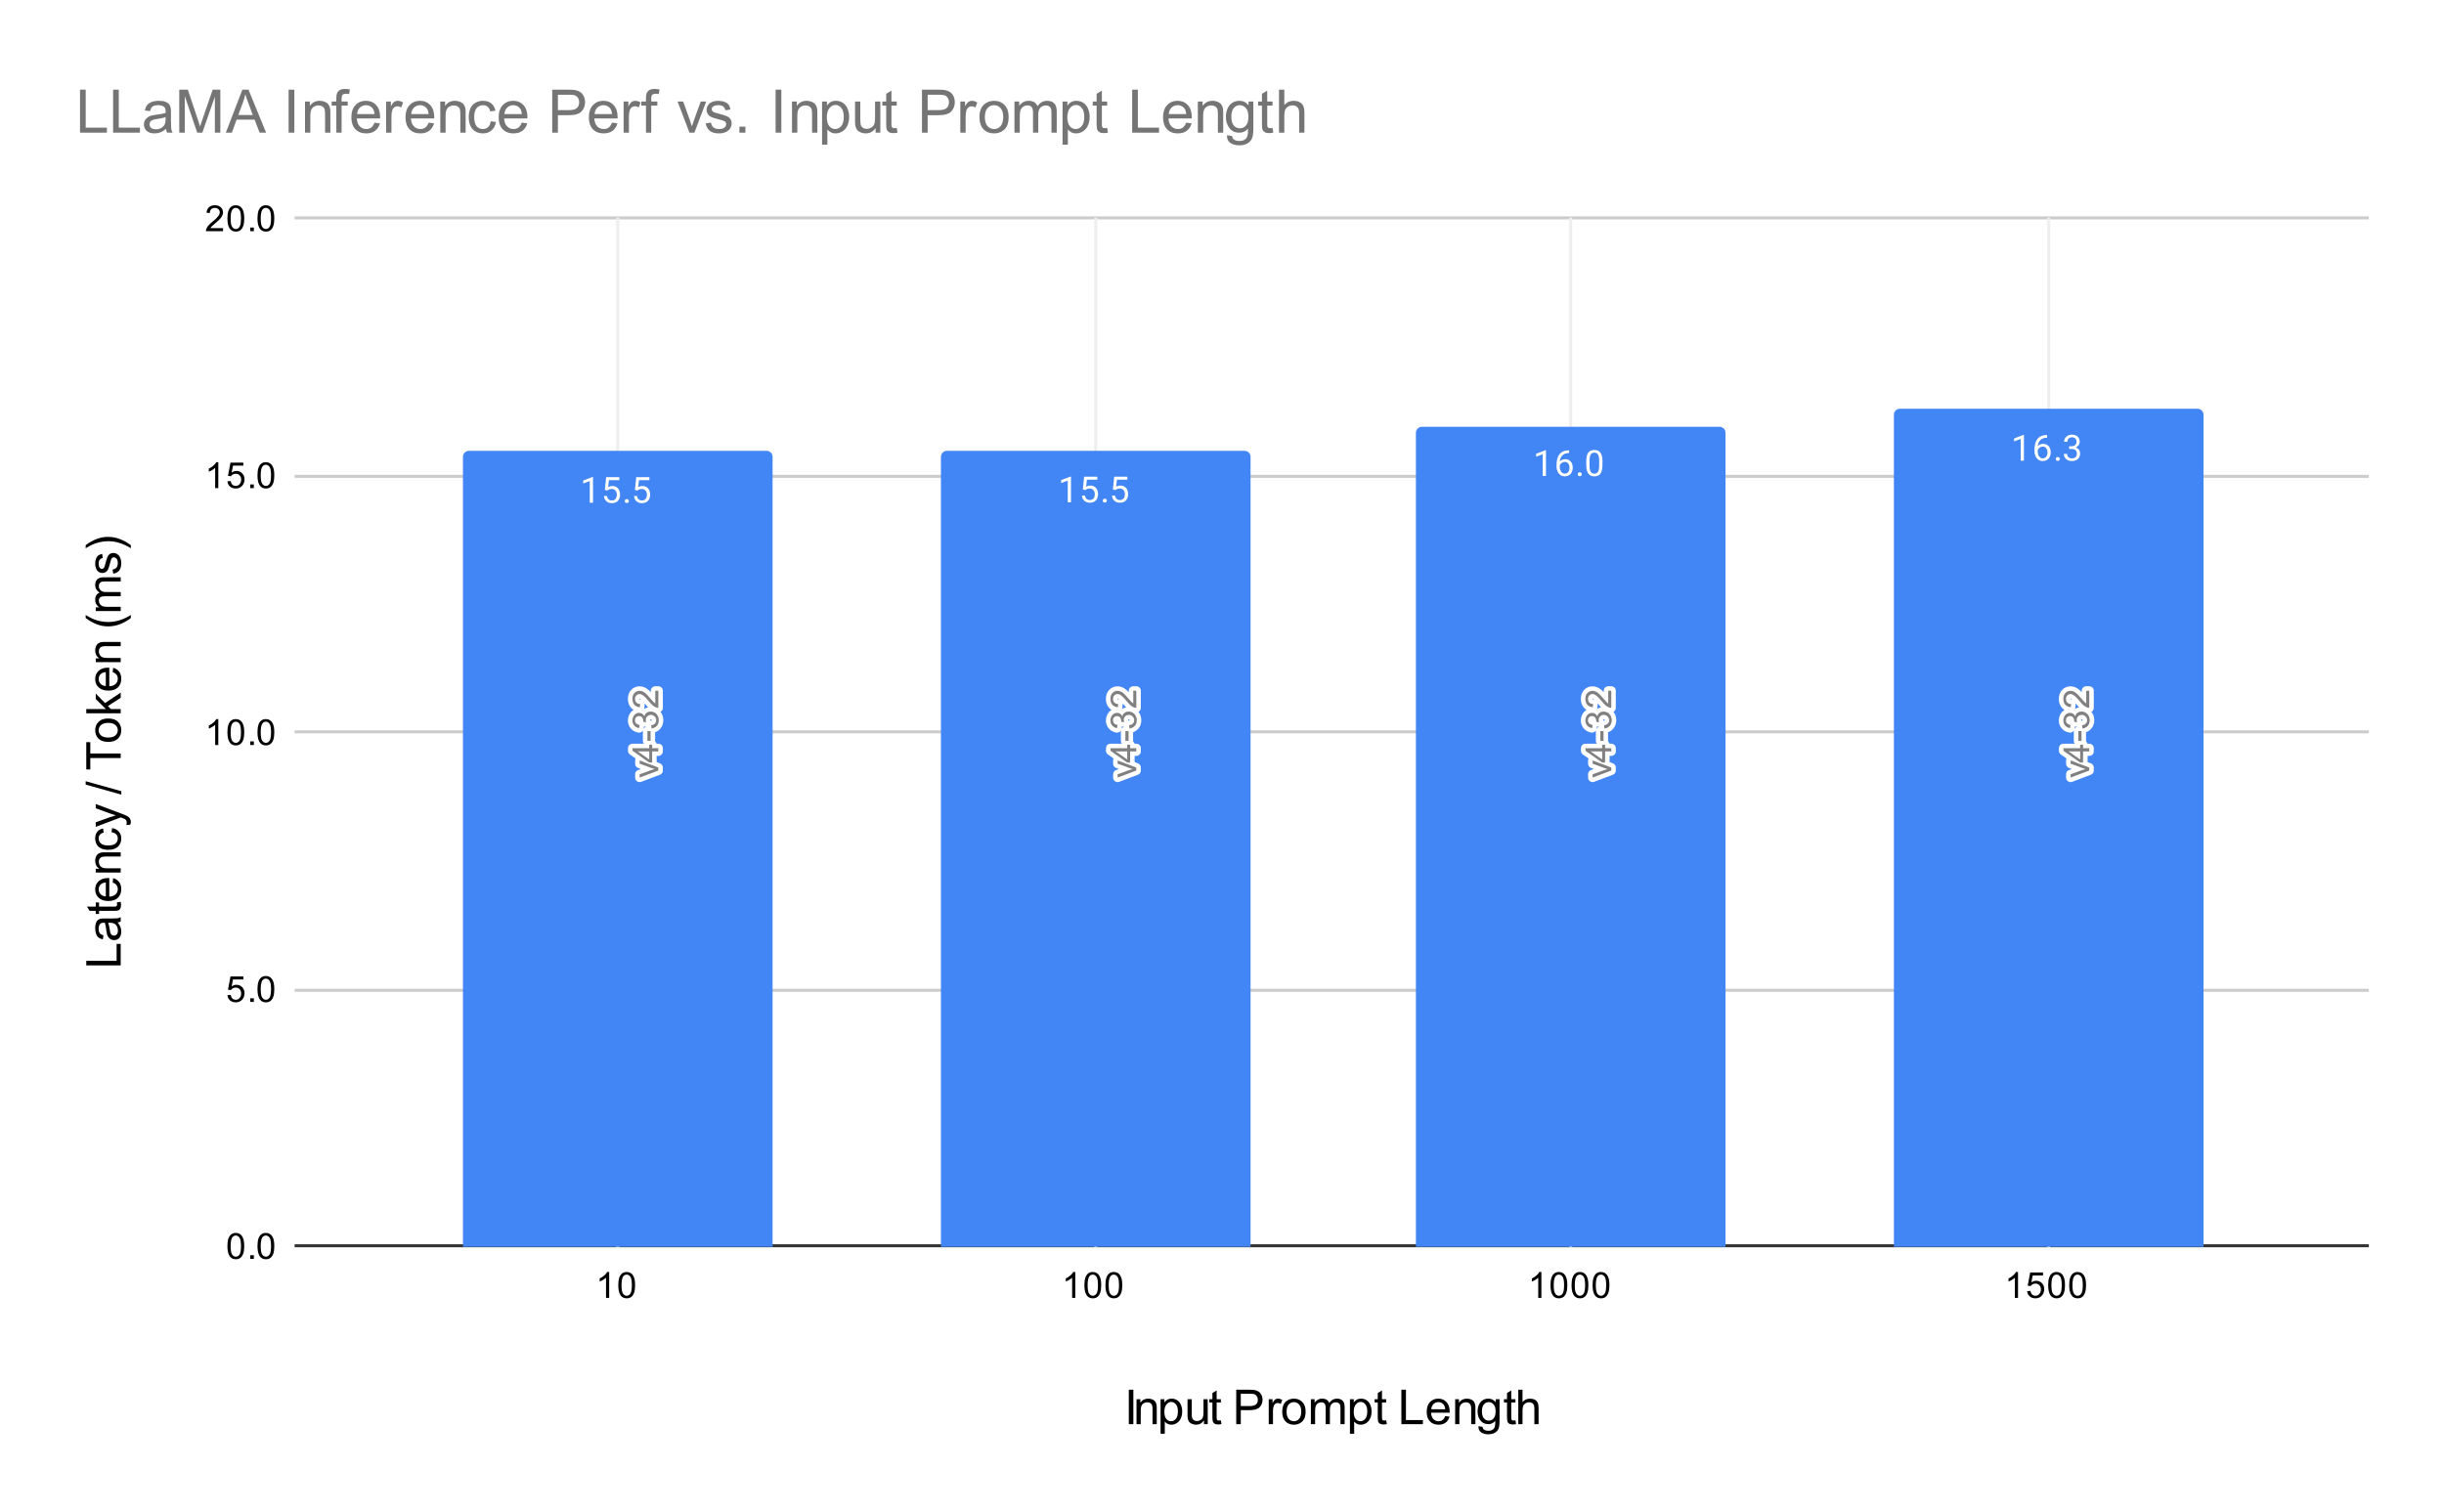 <svg version="1.1" viewBox="0.0 0.0 813.0 503.0" fill="none" stroke="none" stroke-linecap="square" stroke-miterlimit="10" width="813" height="503" xmlns:xlink="http://www.w3.org/1999/xlink" xmlns="http://www.w3.org/2000/svg"><path fill="#ffffff" d="M0 0L813.0 0L813.0 503.0L0 503.0L0 0Z" fill-rule="nonzero"/><path stroke="#333333" stroke-width="1.0" stroke-linecap="butt" d="M98.5 414.5L787.5 414.5" fill-rule="nonzero"/><path stroke="#cccccc" stroke-width="1.0" stroke-linecap="butt" d="M98.5 329.5L787.5 329.5" fill-rule="nonzero"/><path stroke="#cccccc" stroke-width="1.0" stroke-linecap="butt" d="M98.5 243.5L787.5 243.5" fill-rule="nonzero"/><path stroke="#cccccc" stroke-width="1.0" stroke-linecap="butt" d="M98.5 158.5L787.5 158.5" fill-rule="nonzero"/><path stroke="#cccccc" stroke-width="1.0" stroke-linecap="butt" d="M98.5 72.5L787.5 72.5" fill-rule="nonzero"/><path stroke="#eeeeee" stroke-width="1.0" stroke-linecap="butt" d="M205.5 72.917L205.5 414.85" fill-rule="nonzero"/><path stroke="#eeeeee" stroke-width="1.0" stroke-linecap="butt" d="M364.5 72.917L364.5 414.85" fill-rule="nonzero"/><path stroke="#eeeeee" stroke-width="1.0" stroke-linecap="butt" d="M522.5 72.917L522.5 414.85" fill-rule="nonzero"/><path stroke="#eeeeee" stroke-width="1.0" stroke-linecap="butt" d="M681.5 72.917L681.5 414.85" fill-rule="nonzero"/><clipPath id="id_0"><path d="M98.15 72.917L787.85 72.917L787.85 414.85L98.15 414.85L98.15 72.917Z" clip-rule="nonzero"/></clipPath><path stroke="#000000" stroke-width="2.0" stroke-linecap="butt" stroke-opacity="0.0" clip-path="url(#id_0)" d="M257.0 415.0L154.0 415.0L154.0 152.0C154.0 150.895 154.895 150.0 156.0 150.0L255.0 150.0C256.105 150.0 257.0 150.895 257.0 152.0Z" fill-rule="nonzero"/><path fill="#4285f4" clip-path="url(#id_0)" d="M257.0 415.0L154.0 415.0L154.0 152.0C154.0 150.895 154.895 150.0 156.0 150.0L255.0 150.0C256.105 150.0 257.0 150.895 257.0 152.0Z" fill-rule="nonzero"/><path stroke="#000000" stroke-width="2.0" stroke-linecap="butt" stroke-opacity="0.0" clip-path="url(#id_0)" d="M416.0 415.0L313.0 415.0L313.0 152.0C313.0 150.895 313.895 150.0 315.0 150.0L414.0 150.0C415.105 150.0 416.0 150.895 416.0 152.0Z" fill-rule="nonzero"/><path fill="#4285f4" clip-path="url(#id_0)" d="M416.0 415.0L313.0 415.0L313.0 152.0C313.0 150.895 313.895 150.0 315.0 150.0L414.0 150.0C415.105 150.0 416.0 150.895 416.0 152.0Z" fill-rule="nonzero"/><path stroke="#000000" stroke-width="2.0" stroke-linecap="butt" stroke-opacity="0.0" clip-path="url(#id_0)" d="M574.0 415.0L471.0 415.0L471.0 144.0C471.0 142.895 471.895 142.0 473.0 142.0L572.0 142.0C573.105 142.0 574.0 142.895 574.0 144.0Z" fill-rule="nonzero"/><path fill="#4285f4" clip-path="url(#id_0)" d="M574.0 415.0L471.0 415.0L471.0 144.0C471.0 142.895 471.895 142.0 473.0 142.0L572.0 142.0C573.105 142.0 574.0 142.895 574.0 144.0Z" fill-rule="nonzero"/><path stroke="#000000" stroke-width="2.0" stroke-linecap="butt" stroke-opacity="0.0" clip-path="url(#id_0)" d="M733.0 415.0L630.0 415.0L630.0 138.0C630.0 136.895 630.895 136.0 632.0 136.0L731.0 136.0C732.105 136.0 733.0 136.895 733.0 138.0Z" fill-rule="nonzero"/><path fill="#4285f4" clip-path="url(#id_0)" d="M733.0 415.0L630.0 415.0L630.0 138.0C630.0 136.895 630.895 136.0 632.0 136.0L731.0 136.0C732.105 136.0 733.0 136.895 733.0 138.0Z" fill-rule="nonzero"/><path stroke="#4285f4" stroke-width="3.0" stroke-linejoin="round" stroke-linecap="round" d="M197.266 167.286L196.188 167.286L196.188 160.067L194.0 160.864L194.0 159.88L197.109 158.708L197.266 158.708L197.266 167.286ZM201.203 163.005L201.641 158.755L206.016 158.755L206.016 159.755L202.562 159.755L202.297 162.083Q202.938 161.708 203.734 161.708Q204.891 161.708 205.578 162.489Q206.266 163.255 206.266 164.567Q206.266 165.88 205.547 166.645Q204.844 167.411 203.562 167.411Q202.438 167.411 201.719 166.786Q201.0 166.145 200.906 165.036L201.922 165.036Q202.031 165.77 202.453 166.145Q202.875 166.52 203.562 166.52Q204.312 166.52 204.75 166.005Q205.188 165.489 205.188 164.583Q205.188 163.723 204.719 163.208Q204.25 162.692 203.469 162.692Q202.766 162.692 202.359 162.989L202.078 163.223L201.203 163.005ZM207.844 166.723Q207.844 166.442 208.0 166.255Q208.172 166.067 208.5 166.067Q208.844 166.067 209.016 166.255Q209.188 166.442 209.188 166.723Q209.188 166.989 209.016 167.177Q208.844 167.348 208.5 167.348Q208.172 167.348 208.0 167.177Q207.844 166.989 207.844 166.723ZM211.203 163.005L211.641 158.755L216.016 158.755L216.016 159.755L212.562 159.755L212.297 162.083Q212.938 161.708 213.734 161.708Q214.891 161.708 215.578 162.489Q216.266 163.255 216.266 164.567Q216.266 165.88 215.547 166.645Q214.844 167.411 213.562 167.411Q212.438 167.411 211.719 166.786Q211.0 166.145 210.906 165.036L211.922 165.036Q212.031 165.77 212.453 166.145Q212.875 166.52 213.562 166.52Q214.312 166.52 214.75 166.005Q215.188 165.489 215.188 164.583Q215.188 163.723 214.719 163.208Q214.25 162.692 213.469 162.692Q212.766 162.692 212.359 162.989L212.078 163.223L211.203 163.005Z" fill-rule="nonzero"/><path fill="#ffffff" d="M197.266 167.286L196.188 167.286L196.188 160.067L194.0 160.864L194.0 159.88L197.109 158.708L197.266 158.708L197.266 167.286ZM201.203 163.005L201.641 158.755L206.016 158.755L206.016 159.755L202.562 159.755L202.297 162.083Q202.938 161.708 203.734 161.708Q204.891 161.708 205.578 162.489Q206.266 163.255 206.266 164.567Q206.266 165.88 205.547 166.645Q204.844 167.411 203.562 167.411Q202.438 167.411 201.719 166.786Q201.0 166.145 200.906 165.036L201.922 165.036Q202.031 165.77 202.453 166.145Q202.875 166.52 203.562 166.52Q204.312 166.52 204.75 166.005Q205.188 165.489 205.188 164.583Q205.188 163.723 204.719 163.208Q204.25 162.692 203.469 162.692Q202.766 162.692 202.359 162.989L202.078 163.223L201.203 163.005ZM207.844 166.723Q207.844 166.442 208.0 166.255Q208.172 166.067 208.5 166.067Q208.844 166.067 209.016 166.255Q209.188 166.442 209.188 166.723Q209.188 166.989 209.016 167.177Q208.844 167.348 208.5 167.348Q208.172 167.348 208.0 167.177Q207.844 166.989 207.844 166.723ZM211.203 163.005L211.641 158.755L216.016 158.755L216.016 159.755L212.562 159.755L212.297 162.083Q212.938 161.708 213.734 161.708Q214.891 161.708 215.578 162.489Q216.266 163.255 216.266 164.567Q216.266 165.88 215.547 166.645Q214.844 167.411 213.562 167.411Q212.438 167.411 211.719 166.786Q211.0 166.145 210.906 165.036L211.922 165.036Q212.031 165.77 212.453 166.145Q212.875 166.52 213.562 166.52Q214.312 166.52 214.75 166.005Q215.188 165.489 215.188 164.583Q215.188 163.723 214.719 163.208Q214.25 162.692 213.469 162.692Q212.766 162.692 212.359 162.989L212.078 163.223L211.203 163.005Z" fill-rule="nonzero"/><path stroke="#4285f4" stroke-width="3.0" stroke-linejoin="round" stroke-linecap="round" d="M356.266 167.141L355.188 167.141L355.188 159.922L353.0 160.719L353.0 159.734L356.109 158.562L356.266 158.562L356.266 167.141ZM360.203 162.859L360.641 158.609L365.016 158.609L365.016 159.609L361.562 159.609L361.297 161.938Q361.938 161.562 362.734 161.562Q363.891 161.562 364.578 162.344Q365.266 163.109 365.266 164.422Q365.266 165.734 364.547 166.5Q363.844 167.266 362.562 167.266Q361.438 167.266 360.719 166.641Q360.0 166.0 359.906 164.891L360.922 164.891Q361.031 165.625 361.453 166.0Q361.875 166.375 362.562 166.375Q363.312 166.375 363.75 165.859Q364.188 165.344 364.188 164.438Q364.188 163.578 363.719 163.062Q363.25 162.547 362.469 162.547Q361.766 162.547 361.359 162.844L361.078 163.078L360.203 162.859ZM366.844 166.578Q366.844 166.297 367.0 166.109Q367.172 165.922 367.5 165.922Q367.844 165.922 368.016 166.109Q368.188 166.297 368.188 166.578Q368.188 166.844 368.016 167.031Q367.844 167.203 367.5 167.203Q367.172 167.203 367.0 167.031Q366.844 166.844 366.844 166.578ZM370.203 162.859L370.641 158.609L375.016 158.609L375.016 159.609L371.562 159.609L371.297 161.938Q371.938 161.562 372.734 161.562Q373.891 161.562 374.578 162.344Q375.266 163.109 375.266 164.422Q375.266 165.734 374.547 166.5Q373.844 167.266 372.562 167.266Q371.438 167.266 370.719 166.641Q370.0 166.0 369.906 164.891L370.922 164.891Q371.031 165.625 371.453 166.0Q371.875 166.375 372.562 166.375Q373.312 166.375 373.75 165.859Q374.188 165.344 374.188 164.438Q374.188 163.578 373.719 163.062Q373.25 162.547 372.469 162.547Q371.766 162.547 371.359 162.844L371.078 163.078L370.203 162.859Z" fill-rule="nonzero"/><path fill="#ffffff" d="M356.266 167.141L355.188 167.141L355.188 159.922L353.0 160.719L353.0 159.734L356.109 158.562L356.266 158.562L356.266 167.141ZM360.203 162.859L360.641 158.609L365.016 158.609L365.016 159.609L361.562 159.609L361.297 161.938Q361.938 161.562 362.734 161.562Q363.891 161.562 364.578 162.344Q365.266 163.109 365.266 164.422Q365.266 165.734 364.547 166.5Q363.844 167.266 362.562 167.266Q361.438 167.266 360.719 166.641Q360.0 166.0 359.906 164.891L360.922 164.891Q361.031 165.625 361.453 166.0Q361.875 166.375 362.562 166.375Q363.312 166.375 363.75 165.859Q364.188 165.344 364.188 164.438Q364.188 163.578 363.719 163.062Q363.25 162.547 362.469 162.547Q361.766 162.547 361.359 162.844L361.078 163.078L360.203 162.859ZM366.844 166.578Q366.844 166.297 367.0 166.109Q367.172 165.922 367.5 165.922Q367.844 165.922 368.016 166.109Q368.188 166.297 368.188 166.578Q368.188 166.844 368.016 167.031Q367.844 167.203 367.5 167.203Q367.172 167.203 367.0 167.031Q366.844 166.844 366.844 166.578ZM370.203 162.859L370.641 158.609L375.016 158.609L375.016 159.609L371.562 159.609L371.297 161.938Q371.938 161.562 372.734 161.562Q373.891 161.562 374.578 162.344Q375.266 163.109 375.266 164.422Q375.266 165.734 374.547 166.5Q373.844 167.266 372.562 167.266Q371.438 167.266 370.719 166.641Q370.0 166.0 369.906 164.891L370.922 164.891Q371.031 165.625 371.453 166.0Q371.875 166.375 372.562 166.375Q373.312 166.375 373.75 165.859Q374.188 165.344 374.188 164.438Q374.188 163.578 373.719 163.062Q373.25 162.547 372.469 162.547Q371.766 162.547 371.359 162.844L371.078 163.078L370.203 162.859Z" fill-rule="nonzero"/><path stroke="#4285f4" stroke-width="3.0" stroke-linejoin="round" stroke-linecap="round" d="M514.266 158.373L513.188 158.373L513.188 151.155L511.0 151.952L511.0 150.967L514.109 149.795L514.266 149.795L514.266 158.373ZM521.969 149.842L521.969 150.748L521.766 150.748Q520.5 150.78 519.75 151.514Q519.0 152.233 518.875 153.545Q519.562 152.78 520.719 152.78Q521.828 152.78 522.5 153.561Q523.172 154.342 523.172 155.592Q523.172 156.905 522.453 157.702Q521.734 158.498 520.516 158.498Q519.297 158.498 518.531 157.561Q517.781 156.608 517.781 155.123L517.781 154.717Q517.781 152.358 518.781 151.108Q519.781 149.858 521.766 149.842L521.969 149.842ZM520.547 153.686Q519.984 153.686 519.516 154.014Q519.047 154.342 518.859 154.858L518.859 155.248Q518.859 156.311 519.328 156.952Q519.812 157.592 520.516 157.592Q521.25 157.592 521.672 157.061Q522.094 156.514 522.094 155.639Q522.094 154.764 521.672 154.233Q521.25 153.686 520.547 153.686ZM524.844 157.811Q524.844 157.53 525.0 157.342Q525.172 157.155 525.5 157.155Q525.844 157.155 526.016 157.342Q526.188 157.53 526.188 157.811Q526.188 158.077 526.016 158.264Q525.844 158.436 525.5 158.436Q525.172 158.436 525.0 158.264Q524.844 158.077 524.844 157.811ZM533.062 154.733Q533.062 156.639 532.406 157.577Q531.766 158.498 530.375 158.498Q529.016 158.498 528.359 157.592Q527.703 156.686 527.672 154.873L527.672 153.436Q527.672 151.545 528.312 150.639Q528.969 149.717 530.359 149.717Q531.734 149.717 532.391 150.608Q533.047 151.483 533.062 153.327L533.062 154.733ZM531.969 153.248Q531.969 151.873 531.578 151.248Q531.203 150.608 530.359 150.608Q529.531 150.608 529.141 151.248Q528.766 151.873 528.766 153.17L528.766 154.905Q528.766 156.28 529.156 156.952Q529.562 157.608 530.375 157.608Q531.172 157.608 531.562 156.983Q531.953 156.358 531.969 155.03L531.969 153.248Z" fill-rule="nonzero"/><path fill="#ffffff" d="M514.266 158.373L513.188 158.373L513.188 151.155L511.0 151.952L511.0 150.967L514.109 149.795L514.266 149.795L514.266 158.373ZM521.969 149.842L521.969 150.748L521.766 150.748Q520.5 150.78 519.75 151.514Q519.0 152.233 518.875 153.545Q519.562 152.78 520.719 152.78Q521.828 152.78 522.5 153.561Q523.172 154.342 523.172 155.592Q523.172 156.905 522.453 157.702Q521.734 158.498 520.516 158.498Q519.297 158.498 518.531 157.561Q517.781 156.608 517.781 155.123L517.781 154.717Q517.781 152.358 518.781 151.108Q519.781 149.858 521.766 149.842L521.969 149.842ZM520.547 153.686Q519.984 153.686 519.516 154.014Q519.047 154.342 518.859 154.858L518.859 155.248Q518.859 156.311 519.328 156.952Q519.812 157.592 520.516 157.592Q521.25 157.592 521.672 157.061Q522.094 156.514 522.094 155.639Q522.094 154.764 521.672 154.233Q521.25 153.686 520.547 153.686ZM524.844 157.811Q524.844 157.53 525.0 157.342Q525.172 157.155 525.5 157.155Q525.844 157.155 526.016 157.342Q526.188 157.53 526.188 157.811Q526.188 158.077 526.016 158.264Q525.844 158.436 525.5 158.436Q525.172 158.436 525.0 158.264Q524.844 158.077 524.844 157.811ZM533.062 154.733Q533.062 156.639 532.406 157.577Q531.766 158.498 530.375 158.498Q529.016 158.498 528.359 157.592Q527.703 156.686 527.672 154.873L527.672 153.436Q527.672 151.545 528.312 150.639Q528.969 149.717 530.359 149.717Q531.734 149.717 532.391 150.608Q533.047 151.483 533.062 153.327L533.062 154.733ZM531.969 153.248Q531.969 151.873 531.578 151.248Q531.203 150.608 530.359 150.608Q529.531 150.608 529.141 151.248Q528.766 151.873 528.766 153.17L528.766 154.905Q528.766 156.28 529.156 156.952Q529.562 157.608 530.375 157.608Q531.172 157.608 531.562 156.983Q531.953 156.358 531.969 155.03L531.969 153.248Z" fill-rule="nonzero"/><path stroke="#4285f4" stroke-width="3.0" stroke-linejoin="round" stroke-linecap="round" d="M673.266 153.277L672.188 153.277L672.188 146.058L670.0 146.855L670.0 145.871L673.109 144.699L673.266 144.699L673.266 153.277ZM680.969 144.746L680.969 145.652L680.766 145.652Q679.5 145.683 678.75 146.418Q678.0 147.136 677.875 148.449Q678.562 147.683 679.719 147.683Q680.828 147.683 681.5 148.464Q682.172 149.246 682.172 150.496Q682.172 151.808 681.453 152.605Q680.734 153.402 679.516 153.402Q678.297 153.402 677.531 152.464Q676.781 151.511 676.781 150.027L676.781 149.621Q676.781 147.261 677.781 146.011Q678.781 144.761 680.766 144.746L680.969 144.746ZM679.547 148.589Q678.984 148.589 678.516 148.918Q678.047 149.246 677.859 149.761L677.859 150.152Q677.859 151.214 678.328 151.855Q678.812 152.496 679.516 152.496Q680.25 152.496 680.672 151.964Q681.094 151.418 681.094 150.543Q681.094 149.668 680.672 149.136Q680.25 148.589 679.547 148.589ZM683.844 152.714Q683.844 152.433 684.0 152.246Q684.172 152.058 684.5 152.058Q684.844 152.058 685.016 152.246Q685.188 152.433 685.188 152.714Q685.188 152.98 685.016 153.168Q684.844 153.339 684.5 153.339Q684.172 153.339 684.0 153.168Q683.844 152.98 683.844 152.714ZM688.281 148.48L689.094 148.48Q689.875 148.464 690.312 148.074Q690.75 147.683 690.75 147.011Q690.75 145.511 689.25 145.511Q688.547 145.511 688.125 145.918Q687.719 146.324 687.719 146.98L686.625 146.98Q686.625 145.964 687.359 145.293Q688.109 144.621 689.25 144.621Q690.453 144.621 691.141 145.261Q691.828 145.902 691.828 147.043Q691.828 147.605 691.469 148.121Q691.109 148.636 690.484 148.902Q691.188 149.121 691.562 149.636Q691.953 150.152 691.953 150.902Q691.953 152.043 691.203 152.73Q690.453 153.402 689.25 153.402Q688.062 153.402 687.297 152.746Q686.547 152.089 686.547 151.027L687.641 151.027Q687.641 151.699 688.078 152.105Q688.516 152.511 689.266 152.511Q690.047 152.511 690.453 152.105Q690.875 151.683 690.875 150.918Q690.875 150.183 690.422 149.793Q689.969 149.386 689.094 149.371L688.281 149.371L688.281 148.48Z" fill-rule="nonzero"/><path fill="#ffffff" d="M673.266 153.277L672.188 153.277L672.188 146.058L670.0 146.855L670.0 145.871L673.109 144.699L673.266 144.699L673.266 153.277ZM680.969 144.746L680.969 145.652L680.766 145.652Q679.5 145.683 678.75 146.418Q678.0 147.136 677.875 148.449Q678.562 147.683 679.719 147.683Q680.828 147.683 681.5 148.464Q682.172 149.246 682.172 150.496Q682.172 151.808 681.453 152.605Q680.734 153.402 679.516 153.402Q678.297 153.402 677.531 152.464Q676.781 151.511 676.781 150.027L676.781 149.621Q676.781 147.261 677.781 146.011Q678.781 144.761 680.766 144.746L680.969 144.746ZM679.547 148.589Q678.984 148.589 678.516 148.918Q678.047 149.246 677.859 149.761L677.859 150.152Q677.859 151.214 678.328 151.855Q678.812 152.496 679.516 152.496Q680.25 152.496 680.672 151.964Q681.094 151.418 681.094 150.543Q681.094 149.668 680.672 149.136Q680.25 148.589 679.547 148.589ZM683.844 152.714Q683.844 152.433 684.0 152.246Q684.172 152.058 684.5 152.058Q684.844 152.058 685.016 152.246Q685.188 152.433 685.188 152.714Q685.188 152.98 685.016 153.168Q684.844 153.339 684.5 153.339Q684.172 153.339 684.0 153.168Q683.844 152.98 683.844 152.714ZM688.281 148.48L689.094 148.48Q689.875 148.464 690.312 148.074Q690.75 147.683 690.75 147.011Q690.75 145.511 689.25 145.511Q688.547 145.511 688.125 145.918Q687.719 146.324 687.719 146.98L686.625 146.98Q686.625 145.964 687.359 145.293Q688.109 144.621 689.25 144.621Q690.453 144.621 691.141 145.261Q691.828 145.902 691.828 147.043Q691.828 147.605 691.469 148.121Q691.109 148.636 690.484 148.902Q691.188 149.121 691.562 149.636Q691.953 150.152 691.953 150.902Q691.953 152.043 691.203 152.73Q690.453 153.402 689.25 153.402Q688.062 153.402 687.297 152.746Q686.547 152.089 686.547 151.027L687.641 151.027Q687.641 151.699 688.078 152.105Q688.516 152.511 689.266 152.511Q690.047 152.511 690.453 152.105Q690.875 151.683 690.875 150.918Q690.875 150.183 690.422 149.793Q689.969 149.386 689.094 149.371L688.281 149.371L688.281 148.48Z" fill-rule="nonzero"/><path stroke="#ffffff" stroke-width="3.0" stroke-linejoin="round" stroke-linecap="round" d="M219.0 256.368L212.781 258.727L212.781 257.618L216.5 256.274Q217.109 256.071 217.75 255.883Q217.266 255.743 216.578 255.493L212.781 254.102L212.781 253.024L219.0 255.383L219.0 256.368ZM219.0 250.008L216.938 250.008L216.938 253.727L215.969 253.727L210.406 249.805L210.406 248.946L215.969 248.946L215.969 247.79L216.938 247.79L216.938 248.946L219.0 248.946L219.0 250.008ZM215.969 250.008L212.109 250.008L215.969 252.696L215.969 250.008ZM216.422 246.508L215.359 246.508L215.359 243.258L216.422 243.258L216.422 246.508ZM216.734 242.383L216.594 241.321Q217.484 241.149 217.891 240.711Q218.281 240.274 218.281 239.649Q218.281 238.899 217.766 238.383Q217.25 237.868 216.484 237.868Q215.766 237.868 215.297 238.352Q214.812 238.821 214.812 239.555Q214.812 239.852 214.938 240.305L214.0 240.18Q214.016 240.071 214.016 240.008Q214.016 239.336 213.672 238.805Q213.312 238.258 212.578 238.258Q212.0 238.258 211.625 238.649Q211.234 239.04 211.234 239.665Q211.234 240.274 211.625 240.696Q212.016 241.102 212.781 241.211L212.594 242.274Q211.547 242.086 210.969 241.399Q210.375 240.711 210.375 239.696Q210.375 238.993 210.688 238.399Q210.984 237.805 211.5 237.493Q212.016 237.18 212.609 237.18Q213.156 237.18 213.625 237.477Q214.078 237.774 214.344 238.352Q214.516 237.602 215.078 237.18Q215.625 236.758 216.469 236.758Q217.594 236.758 218.375 237.586Q219.156 238.399 219.156 239.649Q219.156 240.774 218.484 241.524Q217.797 242.274 216.734 242.383ZM217.984 229.836L219.0 229.836L219.0 235.524Q218.625 235.524 218.266 235.399Q217.688 235.18 217.125 234.711Q216.562 234.227 215.828 233.321Q214.672 231.915 214.0 231.43Q213.328 230.93 212.734 230.93Q212.109 230.93 211.688 231.383Q211.25 231.836 211.25 232.555Q211.25 233.321 211.703 233.774Q212.156 234.227 212.969 234.243L212.859 235.321Q211.641 235.211 211.016 234.493Q210.375 233.758 210.375 232.524Q210.375 231.29 211.062 230.571Q211.75 229.852 212.766 229.852Q213.281 229.852 213.781 230.071Q214.266 230.274 214.828 230.774Q215.375 231.258 216.328 232.383Q217.125 233.336 217.422 233.618Q217.703 233.883 217.984 234.055L217.984 229.836Z" fill-rule="nonzero"/><path fill="#808080" d="M219.0 256.368L212.781 258.727L212.781 257.618L216.5 256.274Q217.109 256.071 217.75 255.883Q217.266 255.743 216.578 255.493L212.781 254.102L212.781 253.024L219.0 255.383L219.0 256.368ZM219.0 250.008L216.938 250.008L216.938 253.727L215.969 253.727L210.406 249.805L210.406 248.946L215.969 248.946L215.969 247.79L216.938 247.79L216.938 248.946L219.0 248.946L219.0 250.008ZM215.969 250.008L212.109 250.008L215.969 252.696L215.969 250.008ZM216.422 246.508L215.359 246.508L215.359 243.258L216.422 243.258L216.422 246.508ZM216.734 242.383L216.594 241.321Q217.484 241.149 217.891 240.711Q218.281 240.274 218.281 239.649Q218.281 238.899 217.766 238.383Q217.25 237.868 216.484 237.868Q215.766 237.868 215.297 238.352Q214.812 238.821 214.812 239.555Q214.812 239.852 214.938 240.305L214.0 240.18Q214.016 240.071 214.016 240.008Q214.016 239.336 213.672 238.805Q213.312 238.258 212.578 238.258Q212.0 238.258 211.625 238.649Q211.234 239.04 211.234 239.665Q211.234 240.274 211.625 240.696Q212.016 241.102 212.781 241.211L212.594 242.274Q211.547 242.086 210.969 241.399Q210.375 240.711 210.375 239.696Q210.375 238.993 210.688 238.399Q210.984 237.805 211.5 237.493Q212.016 237.18 212.609 237.18Q213.156 237.18 213.625 237.477Q214.078 237.774 214.344 238.352Q214.516 237.602 215.078 237.18Q215.625 236.758 216.469 236.758Q217.594 236.758 218.375 237.586Q219.156 238.399 219.156 239.649Q219.156 240.774 218.484 241.524Q217.797 242.274 216.734 242.383ZM217.984 229.836L219.0 229.836L219.0 235.524Q218.625 235.524 218.266 235.399Q217.688 235.18 217.125 234.711Q216.562 234.227 215.828 233.321Q214.672 231.915 214.0 231.43Q213.328 230.93 212.734 230.93Q212.109 230.93 211.688 231.383Q211.25 231.836 211.25 232.555Q211.25 233.321 211.703 233.774Q212.156 234.227 212.969 234.243L212.859 235.321Q211.641 235.211 211.016 234.493Q210.375 233.758 210.375 232.524Q210.375 231.29 211.062 230.571Q211.75 229.852 212.766 229.852Q213.281 229.852 213.781 230.071Q214.266 230.274 214.828 230.774Q215.375 231.258 216.328 232.383Q217.125 233.336 217.422 233.618Q217.703 233.883 217.984 234.055L217.984 229.836Z" fill-rule="nonzero"/><path stroke="#ffffff" stroke-width="3.0" stroke-linejoin="round" stroke-linecap="round" d="M378.0 256.368L371.781 258.727L371.781 257.618L375.5 256.274Q376.109 256.071 376.75 255.883Q376.266 255.743 375.578 255.493L371.781 254.102L371.781 253.024L378.0 255.383L378.0 256.368ZM378.0 250.008L375.938 250.008L375.938 253.727L374.969 253.727L369.406 249.805L369.406 248.946L374.969 248.946L374.969 247.79L375.938 247.79L375.938 248.946L378.0 248.946L378.0 250.008ZM374.969 250.008L371.109 250.008L374.969 252.696L374.969 250.008ZM375.422 246.508L374.359 246.508L374.359 243.258L375.422 243.258L375.422 246.508ZM375.734 242.383L375.594 241.321Q376.484 241.149 376.891 240.711Q377.281 240.274 377.281 239.649Q377.281 238.899 376.766 238.383Q376.25 237.868 375.484 237.868Q374.766 237.868 374.297 238.352Q373.812 238.821 373.812 239.555Q373.812 239.852 373.938 240.305L373.0 240.18Q373.016 240.071 373.016 240.008Q373.016 239.336 372.672 238.805Q372.312 238.258 371.578 238.258Q371.0 238.258 370.625 238.649Q370.234 239.04 370.234 239.665Q370.234 240.274 370.625 240.696Q371.016 241.102 371.781 241.211L371.594 242.274Q370.547 242.086 369.969 241.399Q369.375 240.711 369.375 239.696Q369.375 238.993 369.688 238.399Q369.984 237.805 370.5 237.493Q371.016 237.18 371.609 237.18Q372.156 237.18 372.625 237.477Q373.078 237.774 373.344 238.352Q373.516 237.602 374.078 237.18Q374.625 236.758 375.469 236.758Q376.594 236.758 377.375 237.586Q378.156 238.399 378.156 239.649Q378.156 240.774 377.484 241.524Q376.797 242.274 375.734 242.383ZM376.984 229.836L378.0 229.836L378.0 235.524Q377.625 235.524 377.266 235.399Q376.688 235.18 376.125 234.711Q375.562 234.227 374.828 233.321Q373.672 231.915 373.0 231.43Q372.328 230.93 371.734 230.93Q371.109 230.93 370.688 231.383Q370.25 231.836 370.25 232.555Q370.25 233.321 370.703 233.774Q371.156 234.227 371.969 234.243L371.859 235.321Q370.641 235.211 370.016 234.493Q369.375 233.758 369.375 232.524Q369.375 231.29 370.062 230.571Q370.75 229.852 371.766 229.852Q372.281 229.852 372.781 230.071Q373.266 230.274 373.828 230.774Q374.375 231.258 375.328 232.383Q376.125 233.336 376.422 233.618Q376.703 233.883 376.984 234.055L376.984 229.836Z" fill-rule="nonzero"/><path fill="#808080" d="M378.0 256.368L371.781 258.727L371.781 257.618L375.5 256.274Q376.109 256.071 376.75 255.883Q376.266 255.743 375.578 255.493L371.781 254.102L371.781 253.024L378.0 255.383L378.0 256.368ZM378.0 250.008L375.938 250.008L375.938 253.727L374.969 253.727L369.406 249.805L369.406 248.946L374.969 248.946L374.969 247.79L375.938 247.79L375.938 248.946L378.0 248.946L378.0 250.008ZM374.969 250.008L371.109 250.008L374.969 252.696L374.969 250.008ZM375.422 246.508L374.359 246.508L374.359 243.258L375.422 243.258L375.422 246.508ZM375.734 242.383L375.594 241.321Q376.484 241.149 376.891 240.711Q377.281 240.274 377.281 239.649Q377.281 238.899 376.766 238.383Q376.25 237.868 375.484 237.868Q374.766 237.868 374.297 238.352Q373.812 238.821 373.812 239.555Q373.812 239.852 373.938 240.305L373.0 240.18Q373.016 240.071 373.016 240.008Q373.016 239.336 372.672 238.805Q372.312 238.258 371.578 238.258Q371.0 238.258 370.625 238.649Q370.234 239.04 370.234 239.665Q370.234 240.274 370.625 240.696Q371.016 241.102 371.781 241.211L371.594 242.274Q370.547 242.086 369.969 241.399Q369.375 240.711 369.375 239.696Q369.375 238.993 369.688 238.399Q369.984 237.805 370.5 237.493Q371.016 237.18 371.609 237.18Q372.156 237.18 372.625 237.477Q373.078 237.774 373.344 238.352Q373.516 237.602 374.078 237.18Q374.625 236.758 375.469 236.758Q376.594 236.758 377.375 237.586Q378.156 238.399 378.156 239.649Q378.156 240.774 377.484 241.524Q376.797 242.274 375.734 242.383ZM376.984 229.836L378.0 229.836L378.0 235.524Q377.625 235.524 377.266 235.399Q376.688 235.18 376.125 234.711Q375.562 234.227 374.828 233.321Q373.672 231.915 373.0 231.43Q372.328 230.93 371.734 230.93Q371.109 230.93 370.688 231.383Q370.25 231.836 370.25 232.555Q370.25 233.321 370.703 233.774Q371.156 234.227 371.969 234.243L371.859 235.321Q370.641 235.211 370.016 234.493Q369.375 233.758 369.375 232.524Q369.375 231.29 370.062 230.571Q370.75 229.852 371.766 229.852Q372.281 229.852 372.781 230.071Q373.266 230.274 373.828 230.774Q374.375 231.258 375.328 232.383Q376.125 233.336 376.422 233.618Q376.703 233.883 376.984 234.055L376.984 229.836Z" fill-rule="nonzero"/><path stroke="#ffffff" stroke-width="3.0" stroke-linejoin="round" stroke-linecap="round" d="M536.0 256.368L529.781 258.727L529.781 257.618L533.5 256.274Q534.109 256.071 534.75 255.883Q534.266 255.743 533.578 255.493L529.781 254.102L529.781 253.024L536.0 255.383L536.0 256.368ZM536.0 250.008L533.938 250.008L533.938 253.727L532.969 253.727L527.406 249.805L527.406 248.946L532.969 248.946L532.969 247.79L533.938 247.79L533.938 248.946L536.0 248.946L536.0 250.008ZM532.969 250.008L529.109 250.008L532.969 252.696L532.969 250.008ZM533.422 246.508L532.359 246.508L532.359 243.258L533.422 243.258L533.422 246.508ZM533.734 242.383L533.594 241.321Q534.484 241.149 534.891 240.711Q535.281 240.274 535.281 239.649Q535.281 238.899 534.766 238.383Q534.25 237.868 533.484 237.868Q532.766 237.868 532.297 238.352Q531.812 238.821 531.812 239.555Q531.812 239.852 531.938 240.305L531.0 240.18Q531.016 240.071 531.016 240.008Q531.016 239.336 530.672 238.805Q530.312 238.258 529.578 238.258Q529.0 238.258 528.625 238.649Q528.234 239.04 528.234 239.665Q528.234 240.274 528.625 240.696Q529.016 241.102 529.781 241.211L529.594 242.274Q528.547 242.086 527.969 241.399Q527.375 240.711 527.375 239.696Q527.375 238.993 527.688 238.399Q527.984 237.805 528.5 237.493Q529.016 237.18 529.609 237.18Q530.156 237.18 530.625 237.477Q531.078 237.774 531.344 238.352Q531.516 237.602 532.078 237.18Q532.625 236.758 533.469 236.758Q534.594 236.758 535.375 237.586Q536.156 238.399 536.156 239.649Q536.156 240.774 535.484 241.524Q534.797 242.274 533.734 242.383ZM534.984 229.836L536.0 229.836L536.0 235.524Q535.625 235.524 535.266 235.399Q534.688 235.18 534.125 234.711Q533.562 234.227 532.828 233.321Q531.672 231.915 531.0 231.43Q530.328 230.93 529.734 230.93Q529.109 230.93 528.688 231.383Q528.25 231.836 528.25 232.555Q528.25 233.321 528.703 233.774Q529.156 234.227 529.969 234.243L529.859 235.321Q528.641 235.211 528.016 234.493Q527.375 233.758 527.375 232.524Q527.375 231.29 528.062 230.571Q528.75 229.852 529.766 229.852Q530.281 229.852 530.781 230.071Q531.266 230.274 531.828 230.774Q532.375 231.258 533.328 232.383Q534.125 233.336 534.422 233.618Q534.703 233.883 534.984 234.055L534.984 229.836Z" fill-rule="nonzero"/><path fill="#808080" d="M536.0 256.368L529.781 258.727L529.781 257.618L533.5 256.274Q534.109 256.071 534.75 255.883Q534.266 255.743 533.578 255.493L529.781 254.102L529.781 253.024L536.0 255.383L536.0 256.368ZM536.0 250.008L533.938 250.008L533.938 253.727L532.969 253.727L527.406 249.805L527.406 248.946L532.969 248.946L532.969 247.79L533.938 247.79L533.938 248.946L536.0 248.946L536.0 250.008ZM532.969 250.008L529.109 250.008L532.969 252.696L532.969 250.008ZM533.422 246.508L532.359 246.508L532.359 243.258L533.422 243.258L533.422 246.508ZM533.734 242.383L533.594 241.321Q534.484 241.149 534.891 240.711Q535.281 240.274 535.281 239.649Q535.281 238.899 534.766 238.383Q534.25 237.868 533.484 237.868Q532.766 237.868 532.297 238.352Q531.812 238.821 531.812 239.555Q531.812 239.852 531.938 240.305L531.0 240.18Q531.016 240.071 531.016 240.008Q531.016 239.336 530.672 238.805Q530.312 238.258 529.578 238.258Q529.0 238.258 528.625 238.649Q528.234 239.04 528.234 239.665Q528.234 240.274 528.625 240.696Q529.016 241.102 529.781 241.211L529.594 242.274Q528.547 242.086 527.969 241.399Q527.375 240.711 527.375 239.696Q527.375 238.993 527.688 238.399Q527.984 237.805 528.5 237.493Q529.016 237.18 529.609 237.18Q530.156 237.18 530.625 237.477Q531.078 237.774 531.344 238.352Q531.516 237.602 532.078 237.18Q532.625 236.758 533.469 236.758Q534.594 236.758 535.375 237.586Q536.156 238.399 536.156 239.649Q536.156 240.774 535.484 241.524Q534.797 242.274 533.734 242.383ZM534.984 229.836L536.0 229.836L536.0 235.524Q535.625 235.524 535.266 235.399Q534.688 235.18 534.125 234.711Q533.562 234.227 532.828 233.321Q531.672 231.915 531.0 231.43Q530.328 230.93 529.734 230.93Q529.109 230.93 528.688 231.383Q528.25 231.836 528.25 232.555Q528.25 233.321 528.703 233.774Q529.156 234.227 529.969 234.243L529.859 235.321Q528.641 235.211 528.016 234.493Q527.375 233.758 527.375 232.524Q527.375 231.29 528.062 230.571Q528.75 229.852 529.766 229.852Q530.281 229.852 530.781 230.071Q531.266 230.274 531.828 230.774Q532.375 231.258 533.328 232.383Q534.125 233.336 534.422 233.618Q534.703 233.883 534.984 234.055L534.984 229.836Z" fill-rule="nonzero"/><path stroke="#ffffff" stroke-width="3.0" stroke-linejoin="round" stroke-linecap="round" d="M695.0 256.368L688.781 258.727L688.781 257.618L692.5 256.274Q693.109 256.071 693.75 255.883Q693.266 255.743 692.578 255.493L688.781 254.102L688.781 253.024L695.0 255.383L695.0 256.368ZM695.0 250.008L692.938 250.008L692.938 253.727L691.969 253.727L686.406 249.805L686.406 248.946L691.969 248.946L691.969 247.79L692.938 247.79L692.938 248.946L695.0 248.946L695.0 250.008ZM691.969 250.008L688.109 250.008L691.969 252.696L691.969 250.008ZM692.422 246.508L691.359 246.508L691.359 243.258L692.422 243.258L692.422 246.508ZM692.734 242.383L692.594 241.321Q693.484 241.149 693.891 240.711Q694.281 240.274 694.281 239.649Q694.281 238.899 693.766 238.383Q693.25 237.868 692.484 237.868Q691.766 237.868 691.297 238.352Q690.812 238.821 690.812 239.555Q690.812 239.852 690.938 240.305L690.0 240.18Q690.016 240.071 690.016 240.008Q690.016 239.336 689.672 238.805Q689.312 238.258 688.578 238.258Q688.0 238.258 687.625 238.649Q687.234 239.04 687.234 239.665Q687.234 240.274 687.625 240.696Q688.016 241.102 688.781 241.211L688.594 242.274Q687.547 242.086 686.969 241.399Q686.375 240.711 686.375 239.696Q686.375 238.993 686.688 238.399Q686.984 237.805 687.5 237.493Q688.016 237.18 688.609 237.18Q689.156 237.18 689.625 237.477Q690.078 237.774 690.344 238.352Q690.516 237.602 691.078 237.18Q691.625 236.758 692.469 236.758Q693.594 236.758 694.375 237.586Q695.156 238.399 695.156 239.649Q695.156 240.774 694.484 241.524Q693.797 242.274 692.734 242.383ZM693.984 229.836L695.0 229.836L695.0 235.524Q694.625 235.524 694.266 235.399Q693.688 235.18 693.125 234.711Q692.562 234.227 691.828 233.321Q690.672 231.915 690.0 231.43Q689.328 230.93 688.734 230.93Q688.109 230.93 687.688 231.383Q687.25 231.836 687.25 232.555Q687.25 233.321 687.703 233.774Q688.156 234.227 688.969 234.243L688.859 235.321Q687.641 235.211 687.016 234.493Q686.375 233.758 686.375 232.524Q686.375 231.29 687.062 230.571Q687.75 229.852 688.766 229.852Q689.281 229.852 689.781 230.071Q690.266 230.274 690.828 230.774Q691.375 231.258 692.328 232.383Q693.125 233.336 693.422 233.618Q693.703 233.883 693.984 234.055L693.984 229.836Z" fill-rule="nonzero"/><path fill="#808080" d="M695.0 256.368L688.781 258.727L688.781 257.618L692.5 256.274Q693.109 256.071 693.75 255.883Q693.266 255.743 692.578 255.493L688.781 254.102L688.781 253.024L695.0 255.383L695.0 256.368ZM695.0 250.008L692.938 250.008L692.938 253.727L691.969 253.727L686.406 249.805L686.406 248.946L691.969 248.946L691.969 247.79L692.938 247.79L692.938 248.946L695.0 248.946L695.0 250.008ZM691.969 250.008L688.109 250.008L691.969 252.696L691.969 250.008ZM692.422 246.508L691.359 246.508L691.359 243.258L692.422 243.258L692.422 246.508ZM692.734 242.383L692.594 241.321Q693.484 241.149 693.891 240.711Q694.281 240.274 694.281 239.649Q694.281 238.899 693.766 238.383Q693.25 237.868 692.484 237.868Q691.766 237.868 691.297 238.352Q690.812 238.821 690.812 239.555Q690.812 239.852 690.938 240.305L690.0 240.18Q690.016 240.071 690.016 240.008Q690.016 239.336 689.672 238.805Q689.312 238.258 688.578 238.258Q688.0 238.258 687.625 238.649Q687.234 239.04 687.234 239.665Q687.234 240.274 687.625 240.696Q688.016 241.102 688.781 241.211L688.594 242.274Q687.547 242.086 686.969 241.399Q686.375 240.711 686.375 239.696Q686.375 238.993 686.688 238.399Q686.984 237.805 687.5 237.493Q688.016 237.18 688.609 237.18Q689.156 237.18 689.625 237.477Q690.078 237.774 690.344 238.352Q690.516 237.602 691.078 237.18Q691.625 236.758 692.469 236.758Q693.594 236.758 694.375 237.586Q695.156 238.399 695.156 239.649Q695.156 240.774 694.484 241.524Q693.797 242.274 692.734 242.383ZM693.984 229.836L695.0 229.836L695.0 235.524Q694.625 235.524 694.266 235.399Q693.688 235.18 693.125 234.711Q692.562 234.227 691.828 233.321Q690.672 231.915 690.0 231.43Q689.328 230.93 688.734 230.93Q688.109 230.93 687.688 231.383Q687.25 231.836 687.25 232.555Q687.25 233.321 687.703 233.774Q688.156 234.227 688.969 234.243L688.859 235.321Q687.641 235.211 687.016 234.493Q686.375 233.758 686.375 232.524Q686.375 231.29 687.062 230.571Q687.75 229.852 688.766 229.852Q689.281 229.852 689.781 230.071Q690.266 230.274 690.828 230.774Q691.375 231.258 692.328 232.383Q693.125 233.336 693.422 233.618Q693.703 233.883 693.984 234.055L693.984 229.836Z" fill-rule="nonzero"/><path fill="#000000" d="M375.5 473.85L375.5 462.397L377.016 462.397L377.016 473.85L375.5 473.85ZM378.062 473.85L378.062 465.553L379.328 465.553L379.328 466.725Q380.234 465.366 381.969 465.366Q382.719 465.366 383.344 465.631Q383.969 465.897 384.281 466.334Q384.594 466.772 384.719 467.381Q384.797 467.772 384.797 468.741L384.797 473.85L383.391 473.85L383.391 468.803Q383.391 467.944 383.219 467.522Q383.062 467.084 382.641 466.834Q382.234 466.584 381.672 466.584Q380.766 466.584 380.109 467.163Q379.469 467.725 379.469 469.319L379.469 473.85L378.062 473.85ZM386.062 477.038L386.062 465.553L387.344 465.553L387.344 466.631Q387.797 465.991 388.359 465.678Q388.938 465.366 389.75 465.366Q390.812 465.366 391.625 465.913Q392.438 466.459 392.844 467.459Q393.266 468.444 393.266 469.631Q393.266 470.913 392.797 471.928Q392.344 472.944 391.469 473.491Q390.609 474.038 389.641 474.038Q388.938 474.038 388.375 473.741Q387.828 473.444 387.469 472.991L387.469 477.038L386.062 477.038ZM387.328 469.741Q387.328 471.35 387.969 472.116Q388.625 472.881 389.547 472.881Q390.484 472.881 391.156 472.084Q391.828 471.288 391.828 469.631Q391.828 468.038 391.172 467.256Q390.516 466.459 389.609 466.459Q388.719 466.459 388.016 467.303Q387.328 468.147 387.328 469.741ZM400.5 473.85L400.5 472.631Q399.531 474.038 397.859 474.038Q397.125 474.038 396.484 473.756Q395.859 473.475 395.547 473.053Q395.234 472.616 395.109 472.006Q395.031 471.584 395.031 470.694L395.031 465.553L396.438 465.553L396.438 470.147Q396.438 471.256 396.516 471.631Q396.656 472.194 397.078 472.506Q397.516 472.819 398.141 472.819Q398.781 472.819 399.328 472.506Q399.891 472.178 400.109 471.616Q400.344 471.053 400.344 469.991L400.344 465.553L401.75 465.553L401.75 473.85L400.5 473.85ZM406.125 472.584L406.328 473.834Q405.734 473.959 405.266 473.959Q404.5 473.959 404.078 473.725Q403.656 473.475 403.484 473.084Q403.312 472.678 403.312 471.413L403.312 466.647L402.281 466.647L402.281 465.553L403.312 465.553L403.312 463.491L404.719 462.647L404.719 465.553L406.125 465.553L406.125 466.647L404.719 466.647L404.719 471.491Q404.719 472.1 404.781 472.272Q404.859 472.444 405.031 472.553Q405.203 472.647 405.516 472.647Q405.75 472.647 406.125 472.584ZM411.234 473.85L411.234 462.397L415.562 462.397Q416.703 462.397 417.297 462.506Q418.141 462.647 418.703 463.038Q419.281 463.428 419.625 464.147Q419.984 464.85 419.984 465.709Q419.984 467.163 419.047 468.178Q418.125 469.194 415.688 469.194L412.75 469.194L412.75 473.85L411.234 473.85ZM412.75 467.834L415.719 467.834Q417.188 467.834 417.797 467.288Q418.422 466.741 418.422 465.756Q418.422 465.038 418.047 464.522Q417.688 464.006 417.094 463.85Q416.719 463.741 415.688 463.741L412.75 463.741L412.75 467.834ZM422.047 473.85L422.047 465.553L423.312 465.553L423.312 466.803Q423.797 465.928 424.203 465.647Q424.609 465.366 425.109 465.366Q425.812 465.366 426.547 465.819L426.062 467.116Q425.547 466.819 425.031 466.819Q424.578 466.819 424.203 467.1Q423.844 467.366 423.688 467.866Q423.453 468.616 423.453 469.506L423.453 473.85L422.047 473.85ZM426.531 469.694Q426.531 467.397 427.812 466.288Q428.891 465.366 430.422 465.366Q432.141 465.366 433.219 466.491Q434.312 467.6 434.312 469.584Q434.312 471.178 433.828 472.1Q433.344 473.022 432.422 473.538Q431.516 474.038 430.422 474.038Q428.688 474.038 427.609 472.928Q426.531 471.803 426.531 469.694ZM427.984 469.694Q427.984 471.288 428.672 472.084Q429.375 472.881 430.422 472.881Q431.469 472.881 432.156 472.084Q432.859 471.288 432.859 469.647Q432.859 468.116 432.156 467.319Q431.469 466.522 430.422 466.522Q429.375 466.522 428.672 467.319Q427.984 468.1 427.984 469.694ZM436.062 473.85L436.062 465.553L437.312 465.553L437.312 466.709Q437.703 466.1 438.344 465.741Q439.0 465.366 439.828 465.366Q440.75 465.366 441.344 465.756Q441.938 466.131 442.172 466.819Q443.156 465.366 444.734 465.366Q445.969 465.366 446.625 466.053Q447.297 466.725 447.297 468.147L447.297 473.85L445.906 473.85L445.906 468.616Q445.906 467.772 445.766 467.413Q445.625 467.038 445.266 466.819Q444.906 466.584 444.422 466.584Q443.547 466.584 442.969 467.163Q442.391 467.741 442.391 469.022L442.391 473.85L440.984 473.85L440.984 468.459Q440.984 467.522 440.641 467.053Q440.297 466.584 439.516 466.584Q438.922 466.584 438.422 466.897Q437.922 467.209 437.688 467.819Q437.469 468.413 437.469 469.538L437.469 473.85L436.062 473.85ZM449.062 477.038L449.062 465.553L450.344 465.553L450.344 466.631Q450.797 465.991 451.359 465.678Q451.938 465.366 452.75 465.366Q453.812 465.366 454.625 465.913Q455.438 466.459 455.844 467.459Q456.266 468.444 456.266 469.631Q456.266 470.913 455.797 471.928Q455.344 472.944 454.469 473.491Q453.609 474.038 452.641 474.038Q451.938 474.038 451.375 473.741Q450.828 473.444 450.469 472.991L450.469 477.038L449.062 477.038ZM450.328 469.741Q450.328 471.35 450.969 472.116Q451.625 472.881 452.547 472.881Q453.484 472.881 454.156 472.084Q454.828 471.288 454.828 469.631Q454.828 468.038 454.172 467.256Q453.516 466.459 452.609 466.459Q451.719 466.459 451.016 467.303Q450.328 468.147 450.328 469.741ZM461.125 472.584L461.328 473.834Q460.734 473.959 460.266 473.959Q459.5 473.959 459.078 473.725Q458.656 473.475 458.484 473.084Q458.312 472.678 458.312 471.413L458.312 466.647L457.281 466.647L457.281 465.553L458.312 465.553L458.312 463.491L459.719 462.647L459.719 465.553L461.125 465.553L461.125 466.647L459.719 466.647L459.719 471.491Q459.719 472.1 459.781 472.272Q459.859 472.444 460.031 472.553Q460.203 472.647 460.516 472.647Q460.75 472.647 461.125 472.584ZM466.172 473.85L466.172 462.397L467.688 462.397L467.688 472.491L473.328 472.491L473.328 473.85L466.172 473.85ZM480.734 471.178L482.188 471.35Q481.844 472.631 480.906 473.334Q479.984 474.038 478.547 474.038Q476.719 474.038 475.656 472.913Q474.594 471.788 474.594 469.772Q474.594 467.678 475.672 466.522Q476.75 465.366 478.469 465.366Q480.125 465.366 481.172 466.506Q482.234 467.631 482.234 469.678Q482.234 469.803 482.234 470.053L476.047 470.053Q476.125 471.428 476.812 472.163Q477.516 472.881 478.547 472.881Q479.328 472.881 479.875 472.475Q480.422 472.069 480.734 471.178ZM476.125 468.897L480.75 468.897Q480.656 467.85 480.219 467.334Q479.547 466.522 478.484 466.522Q477.516 466.522 476.844 467.178Q476.188 467.819 476.125 468.897ZM484.062 473.85L484.062 465.553L485.328 465.553L485.328 466.725Q486.234 465.366 487.969 465.366Q488.719 465.366 489.344 465.631Q489.969 465.897 490.281 466.334Q490.594 466.772 490.719 467.381Q490.797 467.772 490.797 468.741L490.797 473.85L489.391 473.85L489.391 468.803Q489.391 467.944 489.219 467.522Q489.062 467.084 488.641 466.834Q488.234 466.584 487.672 466.584Q486.766 466.584 486.109 467.163Q485.469 467.725 485.469 469.319L485.469 473.85L484.062 473.85ZM491.797 474.538L493.172 474.741Q493.25 475.381 493.641 475.663Q494.172 476.053 495.078 476.053Q496.047 476.053 496.578 475.663Q497.109 475.272 497.297 474.569Q497.406 474.147 497.406 472.756Q496.484 473.85 495.109 473.85Q493.391 473.85 492.453 472.616Q491.516 471.381 491.516 469.647Q491.516 468.459 491.938 467.459Q492.375 466.459 493.188 465.913Q494.016 465.366 495.109 465.366Q496.578 465.366 497.531 466.553L497.531 465.553L498.828 465.553L498.828 472.725Q498.828 474.663 498.438 475.475Q498.047 476.288 497.188 476.756Q496.328 477.225 495.078 477.225Q493.594 477.225 492.672 476.553Q491.766 475.881 491.797 474.538ZM492.969 469.553Q492.969 471.178 493.609 471.928Q494.266 472.678 495.234 472.678Q496.203 472.678 496.859 471.944Q497.516 471.194 497.516 469.6Q497.516 468.069 496.844 467.303Q496.172 466.522 495.219 466.522Q494.281 466.522 493.625 467.288Q492.969 468.053 492.969 469.553ZM504.125 472.584L504.328 473.834Q503.734 473.959 503.266 473.959Q502.5 473.959 502.078 473.725Q501.656 473.475 501.484 473.084Q501.312 472.678 501.312 471.413L501.312 466.647L500.281 466.647L500.281 465.553L501.312 465.553L501.312 463.491L502.719 462.647L502.719 465.553L504.125 465.553L504.125 466.647L502.719 466.647L502.719 471.491Q502.719 472.1 502.781 472.272Q502.859 472.444 503.031 472.553Q503.203 472.647 503.516 472.647Q503.75 472.647 504.125 472.584ZM505.062 473.85L505.062 462.397L506.469 462.397L506.469 466.506Q507.453 465.366 508.953 465.366Q509.875 465.366 510.547 465.725Q511.234 466.084 511.516 466.725Q511.812 467.366 511.812 468.584L511.812 473.85L510.406 473.85L510.406 468.584Q510.406 467.538 509.953 467.053Q509.5 466.569 508.656 466.569Q508.031 466.569 507.484 466.897Q506.938 467.225 506.703 467.788Q506.469 468.334 506.469 469.303L506.469 473.85L505.062 473.85Z" fill-rule="nonzero"/><path fill="#000000" d="M40.15 321.211L28.697 321.211L28.697 319.696L38.791 319.696L38.791 314.055L40.15 314.055L40.15 321.211ZM39.119 306.915Q39.791 307.696 40.072 308.415Q40.338 309.133 40.338 309.961Q40.338 311.336 39.666 312.071Q38.994 312.805 37.963 312.805Q37.353 312.805 36.853 312.524Q36.338 312.243 36.041 311.805Q35.728 311.352 35.572 310.79Q35.463 310.368 35.369 309.54Q35.166 307.836 34.884 307.024Q34.588 307.024 34.509 307.024Q33.65 307.024 33.306 307.415Q32.822 307.961 32.822 309.024Q32.822 310.008 33.181 310.493Q33.525 310.961 34.4 311.18L34.213 312.555Q33.338 312.368 32.791 311.946Q32.244 311.508 31.963 310.696Q31.666 309.883 31.666 308.821Q31.666 307.758 31.916 307.102Q32.166 306.43 32.541 306.118Q32.916 305.805 33.494 305.68Q33.853 305.602 34.791 305.602L36.666 305.602Q38.634 305.602 39.15 305.524Q39.666 305.43 40.15 305.165L40.15 306.633Q39.713 306.852 39.119 306.915ZM35.978 307.024Q36.291 307.79 36.509 309.321Q36.634 310.196 36.791 310.555Q36.947 310.915 37.259 311.118Q37.556 311.305 37.916 311.305Q38.478 311.305 38.853 310.883Q39.228 310.446 39.228 309.633Q39.228 308.821 38.884 308.196Q38.525 307.555 37.9 307.258Q37.431 307.024 36.494 307.024L35.978 307.024ZM38.884 300.258L40.134 300.055Q40.259 300.649 40.259 301.118Q40.259 301.883 40.025 302.305Q39.775 302.727 39.384 302.899Q38.978 303.071 37.713 303.071L32.947 303.071L32.947 304.102L31.853 304.102L31.853 303.071L29.791 303.071L28.947 301.665L31.853 301.665L31.853 300.258L32.947 300.258L32.947 301.665L37.791 301.665Q38.4 301.665 38.572 301.602Q38.744 301.524 38.853 301.352Q38.947 301.18 38.947 300.868Q38.947 300.633 38.884 300.258ZM37.478 293.649L37.65 292.196Q38.931 292.54 39.634 293.477Q40.338 294.399 40.338 295.836Q40.338 297.665 39.213 298.727Q38.088 299.79 36.072 299.79Q33.978 299.79 32.822 298.711Q31.666 297.633 31.666 295.915Q31.666 294.258 32.806 293.211Q33.931 292.149 35.978 292.149Q36.103 292.149 36.353 292.149L36.353 298.336Q37.728 298.258 38.463 297.571Q39.181 296.868 39.181 295.836Q39.181 295.055 38.775 294.508Q38.369 293.961 37.478 293.649ZM35.197 298.258L35.197 293.633Q34.15 293.727 33.634 294.165Q32.822 294.836 32.822 295.899Q32.822 296.868 33.478 297.54Q34.119 298.196 35.197 298.258ZM40.15 290.321L31.853 290.321L31.853 289.055L33.025 289.055Q31.666 288.149 31.666 286.415Q31.666 285.665 31.931 285.04Q32.197 284.415 32.634 284.102Q33.072 283.79 33.681 283.665Q34.072 283.586 35.041 283.586L40.15 283.586L40.15 284.993L35.103 284.993Q34.244 284.993 33.822 285.165Q33.384 285.321 33.134 285.743Q32.884 286.149 32.884 286.711Q32.884 287.618 33.463 288.274Q34.025 288.915 35.619 288.915L40.15 288.915L40.15 290.321ZM37.103 276.915L37.291 275.524Q38.713 275.758 39.525 276.696Q40.338 277.618 40.338 278.977Q40.338 280.68 39.228 281.727Q38.103 282.758 36.025 282.758Q34.681 282.758 33.681 282.321Q32.666 281.868 32.166 280.961Q31.666 280.04 31.666 278.977Q31.666 277.618 32.353 276.758Q33.025 275.899 34.291 275.665L34.494 277.024Q33.666 277.227 33.244 277.727Q32.822 278.211 32.822 278.915Q32.822 279.977 33.588 280.649Q34.338 281.305 35.994 281.305Q37.666 281.305 38.431 280.665Q39.181 280.024 39.181 278.993Q39.181 278.165 38.681 277.618Q38.166 277.055 37.103 276.915ZM43.353 274.383L42.025 274.54Q42.15 274.086 42.15 273.743Q42.15 273.274 41.994 272.993Q41.838 272.711 41.556 272.524Q41.353 272.399 40.509 272.102Q40.4 272.055 40.166 271.977L31.853 275.118L31.853 273.602L36.65 271.883Q37.572 271.54 38.572 271.274Q37.603 271.04 36.681 270.696L31.853 268.93L31.853 267.524L40.291 270.68Q41.666 271.18 42.181 271.461Q42.869 271.836 43.197 272.321Q43.525 272.805 43.525 273.477Q43.525 273.883 43.353 274.383ZM40.353 264.383L28.494 261.055L28.494 259.93L40.353 263.243L40.353 264.383ZM40.15 252.227L30.041 252.227L30.041 256.008L28.697 256.008L28.697 246.93L30.041 246.93L30.041 250.711L40.15 250.711L40.15 252.227ZM35.994 246.852Q33.697 246.852 32.588 245.571Q31.666 244.493 31.666 242.961Q31.666 241.243 32.791 240.165Q33.9 239.071 35.884 239.071Q37.478 239.071 38.4 239.555Q39.322 240.04 39.838 240.961Q40.338 241.868 40.338 242.961Q40.338 244.696 39.228 245.774Q38.103 246.852 35.994 246.852ZM35.994 245.399Q37.588 245.399 38.384 244.711Q39.181 244.008 39.181 242.961Q39.181 241.915 38.384 241.227Q37.588 240.524 35.947 240.524Q34.416 240.524 33.619 241.227Q32.822 241.915 32.822 242.961Q32.822 244.008 33.619 244.711Q34.4 245.399 35.994 245.399ZM40.15 237.321L28.697 237.321L28.697 235.915L35.228 235.915L31.853 232.586L31.853 230.758L34.931 233.93L40.15 230.446L40.15 232.18L35.9 234.915L36.853 235.915L40.15 235.915L40.15 237.321ZM37.478 223.649L37.65 222.196Q38.931 222.54 39.634 223.477Q40.338 224.399 40.338 225.836Q40.338 227.665 39.213 228.727Q38.088 229.79 36.072 229.79Q33.978 229.79 32.822 228.711Q31.666 227.633 31.666 225.915Q31.666 224.258 32.806 223.211Q33.931 222.149 35.978 222.149Q36.103 222.149 36.353 222.149L36.353 228.336Q37.728 228.258 38.463 227.571Q39.181 226.868 39.181 225.836Q39.181 225.055 38.775 224.508Q38.369 223.961 37.478 223.649ZM35.197 228.258L35.197 223.633Q34.15 223.727 33.634 224.165Q32.822 224.836 32.822 225.899Q32.822 226.868 33.478 227.54Q34.119 228.196 35.197 228.258ZM40.15 220.321L31.853 220.321L31.853 219.055L33.025 219.055Q31.666 218.149 31.666 216.415Q31.666 215.665 31.931 215.04Q32.197 214.415 32.634 214.102Q33.072 213.79 33.681 213.665Q34.072 213.586 35.041 213.586L40.15 213.586L40.15 214.993L35.103 214.993Q34.244 214.993 33.822 215.165Q33.384 215.321 33.134 215.743Q32.884 216.149 32.884 216.711Q32.884 217.618 33.463 218.274Q34.025 218.915 35.619 218.915L40.15 218.915L40.15 220.321ZM43.525 205.633Q42.056 206.805 40.088 207.618Q38.103 208.415 35.994 208.415Q34.134 208.415 32.431 207.805Q30.463 207.102 28.494 205.633L28.494 204.633Q30.119 205.571 30.822 205.883Q31.9 206.352 33.072 206.633Q34.525 206.961 36.009 206.961Q39.759 206.961 43.525 204.633L43.525 205.633ZM40.15 203.321L31.853 203.321L31.853 202.071L33.009 202.071Q32.4 201.68 32.041 201.04Q31.666 200.383 31.666 199.555Q31.666 198.633 32.056 198.04Q32.431 197.446 33.119 197.211Q31.666 196.227 31.666 194.649Q31.666 193.415 32.353 192.758Q33.025 192.086 34.447 192.086L40.15 192.086L40.15 193.477L34.916 193.477Q34.072 193.477 33.713 193.618Q33.338 193.758 33.119 194.118Q32.884 194.477 32.884 194.961Q32.884 195.836 33.463 196.415Q34.041 196.993 35.322 196.993L40.15 196.993L40.15 198.399L34.759 198.399Q33.822 198.399 33.353 198.743Q32.884 199.086 32.884 199.868Q32.884 200.461 33.197 200.961Q33.509 201.461 34.119 201.696Q34.713 201.915 35.838 201.915L40.15 201.915L40.15 203.321ZM37.666 190.883L37.447 189.493Q38.291 189.383 38.744 188.852Q39.181 188.305 39.181 187.352Q39.181 186.383 38.791 185.915Q38.384 185.446 37.853 185.446Q37.384 185.446 37.103 185.852Q36.916 186.149 36.634 187.29Q36.244 188.836 35.963 189.446Q35.666 190.04 35.166 190.352Q34.666 190.649 34.056 190.649Q33.494 190.649 33.025 190.399Q32.556 190.149 32.244 189.711Q31.994 189.383 31.838 188.821Q31.666 188.243 31.666 187.602Q31.666 186.618 31.947 185.883Q32.228 185.149 32.713 184.805Q33.181 184.446 33.994 184.305L34.181 185.68Q33.541 185.774 33.181 186.227Q32.822 186.68 32.822 187.493Q32.822 188.461 33.15 188.883Q33.463 189.29 33.884 189.29Q34.166 189.29 34.384 189.118Q34.603 188.946 34.759 188.586Q34.838 188.368 35.119 187.336Q35.509 185.852 35.775 185.258Q36.025 184.665 36.509 184.336Q36.994 183.993 37.713 183.993Q38.416 183.993 39.041 184.415Q39.65 184.821 39.994 185.602Q40.338 186.368 40.338 187.336Q40.338 188.961 39.666 189.805Q38.994 190.649 37.666 190.883ZM43.525 181.399L43.525 182.415Q39.759 180.071 36.009 180.071Q34.541 180.071 33.088 180.415Q31.916 180.68 30.838 181.149Q30.134 181.461 28.494 182.415L28.494 181.399Q30.463 179.93 32.431 179.227Q34.134 178.633 35.994 178.633Q38.103 178.633 40.088 179.446Q42.056 180.243 43.525 181.399Z" fill-rule="nonzero"/><path fill="#000000" d="M75.65 414.616Q75.65 413.084 75.963 412.163Q76.275 411.225 76.884 410.725Q77.509 410.225 78.447 410.225Q79.134 410.225 79.65 410.506Q80.181 410.788 80.525 411.319Q80.869 411.834 81.056 412.584Q81.244 413.334 81.244 414.616Q81.244 416.131 80.931 417.053Q80.634 417.975 80.009 418.491Q79.4 418.991 78.447 418.991Q77.213 418.991 76.494 418.1Q75.65 417.038 75.65 414.616ZM76.728 414.616Q76.728 416.725 77.228 417.428Q77.728 418.131 78.447 418.131Q79.181 418.131 79.666 417.428Q80.166 416.725 80.166 414.616Q80.166 412.491 79.666 411.803Q79.181 411.1 78.431 411.1Q77.713 411.1 77.275 411.709Q76.728 412.491 76.728 414.616ZM83.244 418.85L83.244 417.647L84.447 417.647L84.447 418.85L83.244 418.85ZM85.65 414.616Q85.65 413.084 85.963 412.163Q86.275 411.225 86.884 410.725Q87.509 410.225 88.447 410.225Q89.134 410.225 89.65 410.506Q90.181 410.788 90.525 411.319Q90.869 411.834 91.056 412.584Q91.244 413.334 91.244 414.616Q91.244 416.131 90.931 417.053Q90.634 417.975 90.009 418.491Q89.4 418.991 88.447 418.991Q87.213 418.991 86.494 418.1Q85.65 417.038 85.65 414.616ZM86.728 414.616Q86.728 416.725 87.228 417.428Q87.728 418.131 88.447 418.131Q89.181 418.131 89.666 417.428Q90.166 416.725 90.166 414.616Q90.166 412.491 89.666 411.803Q89.181 411.1 88.431 411.1Q87.713 411.1 87.275 411.709Q86.728 412.491 86.728 414.616Z" fill-rule="nonzero"/><path fill="#000000" d="M75.65 331.117L76.759 331.023Q76.884 331.835 77.322 332.242Q77.775 332.648 78.416 332.648Q79.166 332.648 79.697 332.07Q80.228 331.492 80.228 330.554Q80.228 329.648 79.713 329.132Q79.213 328.601 78.384 328.601Q77.884 328.601 77.463 328.835Q77.056 329.07 76.822 329.429L75.838 329.304L76.666 324.898L80.947 324.898L80.947 325.898L77.509 325.898L77.056 328.21Q77.822 327.664 78.666 327.664Q79.791 327.664 80.556 328.445Q81.338 329.226 81.338 330.46Q81.338 331.617 80.666 332.476Q79.838 333.507 78.416 333.507Q77.244 333.507 76.494 332.851Q75.759 332.195 75.65 331.117ZM83.244 333.367L83.244 332.164L84.447 332.164L84.447 333.367L83.244 333.367ZM85.65 329.132Q85.65 327.601 85.963 326.679Q86.275 325.742 86.884 325.242Q87.509 324.742 88.447 324.742Q89.134 324.742 89.65 325.023Q90.181 325.304 90.525 325.835Q90.869 326.351 91.056 327.101Q91.244 327.851 91.244 329.132Q91.244 330.648 90.931 331.57Q90.634 332.492 90.009 333.007Q89.4 333.507 88.447 333.507Q87.213 333.507 86.494 332.617Q85.65 331.554 85.65 329.132ZM86.728 329.132Q86.728 331.242 87.228 331.945Q87.728 332.648 88.447 332.648Q89.181 332.648 89.666 331.945Q90.166 331.242 90.166 329.132Q90.166 327.007 89.666 326.32Q89.181 325.617 88.431 325.617Q87.713 325.617 87.275 326.226Q86.728 327.007 86.728 329.132Z" fill-rule="nonzero"/><path fill="#000000" d="M72.619 247.883L71.572 247.883L71.572 241.165Q71.181 241.524 70.556 241.899Q69.947 242.258 69.463 242.43L69.463 241.415Q70.338 240.993 70.994 240.415Q71.666 239.821 71.947 239.258L72.619 239.258L72.619 247.883ZM75.65 243.649Q75.65 242.118 75.963 241.196Q76.275 240.258 76.884 239.758Q77.509 239.258 78.447 239.258Q79.134 239.258 79.65 239.54Q80.181 239.821 80.525 240.352Q80.869 240.868 81.056 241.618Q81.244 242.368 81.244 243.649Q81.244 245.165 80.931 246.086Q80.634 247.008 80.009 247.524Q79.4 248.024 78.447 248.024Q77.213 248.024 76.494 247.133Q75.65 246.071 75.65 243.649ZM76.728 243.649Q76.728 245.758 77.228 246.461Q77.728 247.165 78.447 247.165Q79.181 247.165 79.666 246.461Q80.166 245.758 80.166 243.649Q80.166 241.524 79.666 240.836Q79.181 240.133 78.431 240.133Q77.713 240.133 77.275 240.743Q76.728 241.524 76.728 243.649ZM83.244 247.883L83.244 246.68L84.447 246.68L84.447 247.883L83.244 247.883ZM85.65 243.649Q85.65 242.118 85.963 241.196Q86.275 240.258 86.884 239.758Q87.509 239.258 88.447 239.258Q89.134 239.258 89.65 239.54Q90.181 239.821 90.525 240.352Q90.869 240.868 91.056 241.618Q91.244 242.368 91.244 243.649Q91.244 245.165 90.931 246.086Q90.634 247.008 90.009 247.524Q89.4 248.024 88.447 248.024Q87.213 248.024 86.494 247.133Q85.65 246.071 85.65 243.649ZM86.728 243.649Q86.728 245.758 87.228 246.461Q87.728 247.165 88.447 247.165Q89.181 247.165 89.666 246.461Q90.166 245.758 90.166 243.649Q90.166 241.524 89.666 240.836Q89.181 240.133 88.431 240.133Q87.713 240.133 87.275 240.743Q86.728 241.524 86.728 243.649Z" fill-rule="nonzero"/><path fill="#000000" d="M72.619 162.4L71.572 162.4L71.572 155.681Q71.181 156.041 70.556 156.416Q69.947 156.775 69.463 156.947L69.463 155.931Q70.338 155.509 70.994 154.931Q71.666 154.338 71.947 153.775L72.619 153.775L72.619 162.4ZM75.65 160.15L76.759 160.056Q76.884 160.869 77.322 161.275Q77.775 161.681 78.416 161.681Q79.166 161.681 79.697 161.103Q80.228 160.525 80.228 159.588Q80.228 158.681 79.713 158.166Q79.213 157.634 78.384 157.634Q77.884 157.634 77.463 157.869Q77.056 158.103 76.822 158.463L75.838 158.338L76.666 153.931L80.947 153.931L80.947 154.931L77.509 154.931L77.056 157.244Q77.822 156.697 78.666 156.697Q79.791 156.697 80.556 157.478Q81.338 158.259 81.338 159.494Q81.338 160.65 80.666 161.509Q79.838 162.541 78.416 162.541Q77.244 162.541 76.494 161.884Q75.759 161.228 75.65 160.15ZM83.244 162.4L83.244 161.197L84.447 161.197L84.447 162.4L83.244 162.4ZM85.65 158.166Q85.65 156.634 85.963 155.713Q86.275 154.775 86.884 154.275Q87.509 153.775 88.447 153.775Q89.134 153.775 89.65 154.056Q90.181 154.338 90.525 154.869Q90.869 155.384 91.056 156.134Q91.244 156.884 91.244 158.166Q91.244 159.681 90.931 160.603Q90.634 161.525 90.009 162.041Q89.4 162.541 88.447 162.541Q87.213 162.541 86.494 161.65Q85.65 160.588 85.65 158.166ZM86.728 158.166Q86.728 160.275 87.228 160.978Q87.728 161.681 88.447 161.681Q89.181 161.681 89.666 160.978Q90.166 160.275 90.166 158.166Q90.166 156.041 89.666 155.353Q89.181 154.65 88.431 154.65Q87.713 154.65 87.275 155.259Q86.728 156.041 86.728 158.166Z" fill-rule="nonzero"/><path fill="#000000" d="M74.197 75.901L74.197 76.917L68.509 76.917Q68.509 76.542 68.634 76.182Q68.853 75.604 69.322 75.042Q69.806 74.479 70.713 73.745Q72.119 72.589 72.603 71.917Q73.103 71.245 73.103 70.651Q73.103 70.026 72.65 69.604Q72.197 69.167 71.478 69.167Q70.713 69.167 70.259 69.62Q69.806 70.073 69.791 70.885L68.713 70.776Q68.822 69.557 69.541 68.932Q70.275 68.292 71.509 68.292Q72.744 68.292 73.463 68.979Q74.181 69.667 74.181 70.682Q74.181 71.198 73.963 71.698Q73.759 72.182 73.259 72.745Q72.775 73.292 71.65 74.245Q70.697 75.042 70.416 75.339Q70.15 75.62 69.978 75.901L74.197 75.901ZM75.65 72.682Q75.65 71.151 75.963 70.229Q76.275 69.292 76.884 68.792Q77.509 68.292 78.447 68.292Q79.134 68.292 79.65 68.573Q80.181 68.854 80.525 69.385Q80.869 69.901 81.056 70.651Q81.244 71.401 81.244 72.682Q81.244 74.198 80.931 75.12Q80.634 76.042 80.009 76.557Q79.4 77.057 78.447 77.057Q77.213 77.057 76.494 76.167Q75.65 75.104 75.65 72.682ZM76.728 72.682Q76.728 74.792 77.228 75.495Q77.728 76.198 78.447 76.198Q79.181 76.198 79.666 75.495Q80.166 74.792 80.166 72.682Q80.166 70.557 79.666 69.87Q79.181 69.167 78.431 69.167Q77.713 69.167 77.275 69.776Q76.728 70.557 76.728 72.682ZM83.244 76.917L83.244 75.714L84.447 75.714L84.447 76.917L83.244 76.917ZM85.65 72.682Q85.65 71.151 85.963 70.229Q86.275 69.292 86.884 68.792Q87.509 68.292 88.447 68.292Q89.134 68.292 89.65 68.573Q90.181 68.854 90.525 69.385Q90.869 69.901 91.056 70.651Q91.244 71.401 91.244 72.682Q91.244 74.198 90.931 75.12Q90.634 76.042 90.009 76.557Q89.4 77.057 88.447 77.057Q87.213 77.057 86.494 76.167Q85.65 75.104 85.65 72.682ZM86.728 72.682Q86.728 74.792 87.228 75.495Q87.728 76.198 88.447 76.198Q89.181 76.198 89.666 75.495Q90.166 74.792 90.166 72.682Q90.166 70.557 89.666 69.87Q89.181 69.167 88.431 69.167Q87.713 69.167 87.275 69.776Q86.728 70.557 86.728 72.682Z" fill-rule="nonzero"/><path fill="#000000" d="M202.641 431.85L201.594 431.85L201.594 425.131Q201.204 425.491 200.579 425.866Q199.969 426.225 199.485 426.397L199.485 425.381Q200.36 424.959 201.016 424.381Q201.688 423.788 201.969 423.225L202.641 423.225L202.641 431.85ZM205.672 427.616Q205.672 426.084 205.985 425.163Q206.297 424.225 206.907 423.725Q207.532 423.225 208.469 423.225Q209.157 423.225 209.672 423.506Q210.204 423.788 210.547 424.319Q210.891 424.834 211.079 425.584Q211.266 426.334 211.266 427.616Q211.266 429.131 210.954 430.053Q210.657 430.975 210.032 431.491Q209.422 431.991 208.469 431.991Q207.235 431.991 206.516 431.1Q205.672 430.038 205.672 427.616ZM206.751 427.616Q206.751 429.725 207.251 430.428Q207.751 431.131 208.469 431.131Q209.204 431.131 209.688 430.428Q210.188 429.725 210.188 427.616Q210.188 425.491 209.688 424.803Q209.204 424.1 208.454 424.1Q207.735 424.1 207.297 424.709Q206.751 425.491 206.751 427.616Z" fill-rule="nonzero"/><path fill="#000000" d="M357.693 431.85L356.646 431.85L356.646 425.131Q356.255 425.491 355.63 425.866Q355.021 426.225 354.537 426.397L354.537 425.381Q355.412 424.959 356.068 424.381Q356.74 423.788 357.021 423.225L357.693 423.225L357.693 431.85ZM360.724 427.616Q360.724 426.084 361.037 425.163Q361.349 424.225 361.959 423.725Q362.584 423.225 363.521 423.225Q364.209 423.225 364.724 423.506Q365.255 423.788 365.599 424.319Q365.943 424.834 366.13 425.584Q366.318 426.334 366.318 427.616Q366.318 429.131 366.005 430.053Q365.709 430.975 365.084 431.491Q364.474 431.991 363.521 431.991Q362.287 431.991 361.568 431.1Q360.724 430.038 360.724 427.616ZM361.802 427.616Q361.802 429.725 362.302 430.428Q362.802 431.131 363.521 431.131Q364.255 431.131 364.74 430.428Q365.24 429.725 365.24 427.616Q365.24 425.491 364.74 424.803Q364.255 424.1 363.505 424.1Q362.787 424.1 362.349 424.709Q361.802 425.491 361.802 427.616ZM367.724 427.616Q367.724 426.084 368.037 425.163Q368.349 424.225 368.959 423.725Q369.584 423.225 370.521 423.225Q371.209 423.225 371.724 423.506Q372.255 423.788 372.599 424.319Q372.943 424.834 373.13 425.584Q373.318 426.334 373.318 427.616Q373.318 429.131 373.005 430.053Q372.709 430.975 372.084 431.491Q371.474 431.991 370.521 431.991Q369.287 431.991 368.568 431.1Q367.724 430.038 367.724 427.616ZM368.802 427.616Q368.802 429.725 369.302 430.428Q369.802 431.131 370.521 431.131Q371.255 431.131 371.74 430.428Q372.24 429.725 372.24 427.616Q372.24 425.491 371.74 424.803Q371.255 424.1 370.505 424.1Q369.787 424.1 369.349 424.709Q368.802 425.491 368.802 427.616Z" fill-rule="nonzero"/><path fill="#000000" d="M512.745 431.85L511.698 431.85L511.698 425.131Q511.307 425.491 510.682 425.866Q510.073 426.225 509.588 426.397L509.588 425.381Q510.463 424.959 511.12 424.381Q511.791 423.788 512.073 423.225L512.745 423.225L512.745 431.85ZM515.776 427.616Q515.776 426.084 516.088 425.163Q516.401 424.225 517.01 423.725Q517.635 423.225 518.573 423.225Q519.26 423.225 519.776 423.506Q520.307 423.788 520.651 424.319Q520.995 424.834 521.182 425.584Q521.37 426.334 521.37 427.616Q521.37 429.131 521.057 430.053Q520.76 430.975 520.135 431.491Q519.526 431.991 518.573 431.991Q517.338 431.991 516.62 431.1Q515.776 430.038 515.776 427.616ZM516.854 427.616Q516.854 429.725 517.354 430.428Q517.854 431.131 518.573 431.131Q519.307 431.131 519.792 430.428Q520.292 429.725 520.292 427.616Q520.292 425.491 519.792 424.803Q519.307 424.1 518.557 424.1Q517.838 424.1 517.401 424.709Q516.854 425.491 516.854 427.616ZM522.776 427.616Q522.776 426.084 523.088 425.163Q523.401 424.225 524.01 423.725Q524.635 423.225 525.573 423.225Q526.26 423.225 526.776 423.506Q527.307 423.788 527.651 424.319Q527.995 424.834 528.182 425.584Q528.37 426.334 528.37 427.616Q528.37 429.131 528.057 430.053Q527.76 430.975 527.135 431.491Q526.526 431.991 525.573 431.991Q524.338 431.991 523.62 431.1Q522.776 430.038 522.776 427.616ZM523.854 427.616Q523.854 429.725 524.354 430.428Q524.854 431.131 525.573 431.131Q526.307 431.131 526.792 430.428Q527.292 429.725 527.292 427.616Q527.292 425.491 526.792 424.803Q526.307 424.1 525.557 424.1Q524.838 424.1 524.401 424.709Q523.854 425.491 523.854 427.616ZM529.776 427.616Q529.776 426.084 530.088 425.163Q530.401 424.225 531.01 423.725Q531.635 423.225 532.573 423.225Q533.26 423.225 533.776 423.506Q534.307 423.788 534.651 424.319Q534.995 424.834 535.182 425.584Q535.37 426.334 535.37 427.616Q535.37 429.131 535.057 430.053Q534.76 430.975 534.135 431.491Q533.526 431.991 532.573 431.991Q531.338 431.991 530.62 431.1Q529.776 430.038 529.776 427.616ZM530.854 427.616Q530.854 429.725 531.354 430.428Q531.854 431.131 532.573 431.131Q533.307 431.131 533.792 430.428Q534.292 429.725 534.292 427.616Q534.292 425.491 533.792 424.803Q533.307 424.1 532.557 424.1Q531.838 424.1 531.401 424.709Q530.854 425.491 530.854 427.616Z" fill-rule="nonzero"/><path fill="#000000" d="M671.296 431.85L670.249 431.85L670.249 425.131Q669.859 425.491 669.234 425.866Q668.624 426.225 668.14 426.397L668.14 425.381Q669.015 424.959 669.671 424.381Q670.343 423.788 670.624 423.225L671.296 423.225L671.296 431.85ZM674.328 429.6L675.437 429.506Q675.562 430.319 675.999 430.725Q676.453 431.131 677.093 431.131Q677.843 431.131 678.374 430.553Q678.906 429.975 678.906 429.038Q678.906 428.131 678.39 427.616Q677.89 427.084 677.062 427.084Q676.562 427.084 676.14 427.319Q675.734 427.553 675.499 427.913L674.515 427.788L675.343 423.381L679.624 423.381L679.624 424.381L676.187 424.381L675.734 426.694Q676.499 426.147 677.343 426.147Q678.468 426.147 679.234 426.928Q680.015 427.709 680.015 428.944Q680.015 430.1 679.343 430.959Q678.515 431.991 677.093 431.991Q675.921 431.991 675.171 431.334Q674.437 430.678 674.328 429.6ZM681.328 427.616Q681.328 426.084 681.64 425.163Q681.953 424.225 682.562 423.725Q683.187 423.225 684.124 423.225Q684.812 423.225 685.328 423.506Q685.859 423.788 686.203 424.319Q686.546 424.834 686.734 425.584Q686.921 426.334 686.921 427.616Q686.921 429.131 686.609 430.053Q686.312 430.975 685.687 431.491Q685.078 431.991 684.124 431.991Q682.89 431.991 682.171 431.1Q681.328 430.038 681.328 427.616ZM682.406 427.616Q682.406 429.725 682.906 430.428Q683.406 431.131 684.124 431.131Q684.859 431.131 685.343 430.428Q685.843 429.725 685.843 427.616Q685.843 425.491 685.343 424.803Q684.859 424.1 684.109 424.1Q683.39 424.1 682.953 424.709Q682.406 425.491 682.406 427.616ZM688.328 427.616Q688.328 426.084 688.64 425.163Q688.953 424.225 689.562 423.725Q690.187 423.225 691.124 423.225Q691.812 423.225 692.328 423.506Q692.859 423.788 693.203 424.319Q693.546 424.834 693.734 425.584Q693.921 426.334 693.921 427.616Q693.921 429.131 693.609 430.053Q693.312 430.975 692.687 431.491Q692.078 431.991 691.124 431.991Q689.89 431.991 689.171 431.1Q688.328 430.038 688.328 427.616ZM689.406 427.616Q689.406 429.725 689.906 430.428Q690.406 431.131 691.124 431.131Q691.859 431.131 692.343 430.428Q692.843 429.725 692.843 427.616Q692.843 425.491 692.343 424.803Q691.859 424.1 691.109 424.1Q690.39 424.1 689.953 424.709Q689.406 425.491 689.406 427.616Z" fill-rule="nonzero"/><path fill="#757575" d="M26.619 44.15L26.619 29.838L28.509 29.838L28.509 42.462L35.556 42.462L35.556 44.15L26.619 44.15ZM37.619 44.15L37.619 29.838L39.509 29.838L39.509 42.462L46.556 42.462L46.556 44.15L37.619 44.15ZM55.244 42.869Q54.259 43.697 53.353 44.041Q52.447 44.384 51.416 44.384Q49.712 44.384 48.791 43.556Q47.869 42.712 47.869 41.416Q47.869 40.65 48.212 40.025Q48.572 39.4 49.134 39.025Q49.697 38.634 50.4 38.431Q50.916 38.306 51.962 38.166Q54.087 37.916 55.087 37.572Q55.103 37.212 55.103 37.103Q55.103 36.041 54.603 35.587Q53.931 34.994 52.603 34.994Q51.353 34.994 50.759 35.431Q50.181 35.869 49.9 36.978L48.181 36.744Q48.416 35.634 48.947 34.962Q49.478 34.275 50.494 33.916Q51.509 33.541 52.853 33.541Q54.181 33.541 55.009 33.853Q55.837 34.166 56.228 34.65Q56.619 35.119 56.775 35.837Q56.869 36.291 56.869 37.462L56.869 39.806Q56.869 42.259 56.978 42.916Q57.087 43.556 57.431 44.15L55.587 44.15Q55.322 43.603 55.244 42.869ZM55.087 38.947Q54.134 39.337 52.212 39.603Q51.134 39.759 50.681 39.962Q50.244 40.15 49.994 40.525Q49.744 40.9 49.744 41.369Q49.744 42.072 50.275 42.541Q50.806 43.009 51.837 43.009Q52.853 43.009 53.634 42.572Q54.431 42.119 54.806 41.353Q55.087 40.744 55.087 39.587L55.087 38.947ZM59.634 44.15L59.634 29.838L62.494 29.838L65.869 39.962Q66.338 41.384 66.556 42.087Q66.806 41.306 67.322 39.791L70.744 29.838L73.291 29.838L73.291 44.15L71.478 44.15L71.478 32.166L67.306 44.15L65.603 44.15L61.462 31.963L61.462 44.15L59.634 44.15ZM75.119 44.15L80.619 29.838L82.666 29.838L88.525 44.15L86.369 44.15L84.697 39.806L78.713 39.806L77.134 44.15L75.119 44.15ZM79.259 38.275L84.103 38.275L82.619 34.306Q81.931 32.494 81.603 31.338Q81.322 32.712 80.822 34.072L79.259 38.275ZM96.009 44.15L96.009 29.838L97.916 29.838L97.916 44.15L96.009 44.15ZM101.463 44.15L101.463 33.775L103.056 33.775L103.056 35.259Q104.197 33.541 106.353 33.541Q107.291 33.541 108.072 33.884Q108.869 34.212 109.259 34.759Q109.65 35.306 109.806 36.056Q109.9 36.556 109.9 37.775L109.9 44.15L108.134 44.15L108.134 37.837Q108.134 36.759 107.931 36.228Q107.728 35.697 107.197 35.384Q106.681 35.072 105.978 35.072Q104.853 35.072 104.041 35.791Q103.228 36.494 103.228 38.478L103.228 44.15L101.463 44.15ZM111.884 44.15L111.884 35.15L110.338 35.15L110.338 33.775L111.884 33.775L111.884 32.681Q111.884 31.634 112.072 31.119Q112.322 30.431 112.963 30.009Q113.603 29.588 114.759 29.588Q115.509 29.588 116.4 29.759L116.134 31.291Q115.588 31.197 115.103 31.197Q114.306 31.197 113.963 31.541Q113.634 31.884 113.634 32.822L113.634 33.775L115.666 33.775L115.666 35.15L113.634 35.15L113.634 44.15L111.884 44.15ZM124.572 40.806L126.384 41.041Q125.963 42.619 124.791 43.509Q123.634 44.384 121.822 44.384Q119.556 44.384 118.213 42.994Q116.884 41.587 116.884 39.056Q116.884 36.431 118.228 34.994Q119.572 33.541 121.728 33.541Q123.806 33.541 125.119 34.962Q126.447 36.369 126.447 38.947Q126.447 39.103 126.431 39.416L118.697 39.416Q118.791 41.119 119.666 42.025Q120.541 42.931 121.838 42.931Q122.806 42.931 123.478 42.431Q124.166 41.916 124.572 40.806ZM118.791 37.962L124.588 37.962Q124.478 36.666 123.931 36.009Q123.088 34.994 121.744 34.994Q120.541 34.994 119.713 35.806Q118.884 36.603 118.791 37.962ZM128.447 44.15L128.447 33.775L130.025 33.775L130.025 35.353Q130.634 34.244 131.15 33.9Q131.666 33.541 132.275 33.541Q133.166 33.541 134.088 34.103L133.478 35.744Q132.838 35.353 132.197 35.353Q131.619 35.353 131.15 35.712Q130.697 36.056 130.494 36.666Q130.213 37.603 130.213 38.712L130.213 44.15L128.447 44.15ZM142.572 40.806L144.384 41.041Q143.963 42.619 142.791 43.509Q141.634 44.384 139.822 44.384Q137.556 44.384 136.213 42.994Q134.884 41.587 134.884 39.056Q134.884 36.431 136.228 34.994Q137.572 33.541 139.728 33.541Q141.806 33.541 143.119 34.962Q144.447 36.369 144.447 38.947Q144.447 39.103 144.431 39.416L136.697 39.416Q136.791 41.119 137.666 42.025Q138.541 42.931 139.838 42.931Q140.806 42.931 141.478 42.431Q142.166 41.916 142.572 40.806ZM136.791 37.962L142.588 37.962Q142.478 36.666 141.931 36.009Q141.088 34.994 139.744 34.994Q138.541 34.994 137.713 35.806Q136.884 36.603 136.791 37.962ZM146.463 44.15L146.463 33.775L148.056 33.775L148.056 35.259Q149.197 33.541 151.353 33.541Q152.291 33.541 153.072 33.884Q153.869 34.212 154.259 34.759Q154.65 35.306 154.806 36.056Q154.9 36.556 154.9 37.775L154.9 44.15L153.134 44.15L153.134 37.837Q153.134 36.759 152.931 36.228Q152.728 35.697 152.197 35.384Q151.681 35.072 150.978 35.072Q149.853 35.072 149.041 35.791Q148.228 36.494 148.228 38.478L148.228 44.15L146.463 44.15ZM163.244 40.353L164.963 40.572Q164.681 42.369 163.509 43.384Q162.353 44.384 160.65 44.384Q158.525 44.384 157.228 42.994Q155.931 41.603 155.931 39.009Q155.931 37.322 156.478 36.072Q157.041 34.806 158.181 34.181Q159.322 33.541 160.666 33.541Q162.353 33.541 163.416 34.4Q164.494 35.259 164.806 36.822L163.088 37.087Q162.853 36.041 162.228 35.525Q161.603 34.994 160.728 34.994Q159.4 34.994 158.572 35.947Q157.744 36.9 157.744 38.947Q157.744 41.041 158.541 41.994Q159.338 42.931 160.634 42.931Q161.666 42.931 162.353 42.306Q163.056 41.666 163.244 40.353ZM173.572 40.806L175.384 41.041Q174.963 42.619 173.791 43.509Q172.634 44.384 170.822 44.384Q168.556 44.384 167.213 42.994Q165.884 41.587 165.884 39.056Q165.884 36.431 167.228 34.994Q168.572 33.541 170.728 33.541Q172.806 33.541 174.119 34.962Q175.447 36.369 175.447 38.947Q175.447 39.103 175.431 39.416L167.697 39.416Q167.791 41.119 168.666 42.025Q169.541 42.931 170.838 42.931Q171.806 42.931 172.478 42.431Q173.166 41.916 173.572 40.806ZM167.791 37.962L173.588 37.962Q173.478 36.666 172.931 36.009Q172.088 34.994 170.744 34.994Q169.541 34.994 168.713 35.806Q167.884 36.603 167.791 37.962ZM183.697 44.15L183.697 29.838L189.088 29.838Q190.525 29.838 191.275 29.963Q192.322 30.15 193.041 30.65Q193.759 31.134 194.181 32.025Q194.619 32.916 194.619 33.978Q194.619 35.806 193.447 37.072Q192.291 38.322 189.259 38.322L185.588 38.322L185.588 44.15L183.697 44.15ZM185.588 36.634L189.291 36.634Q191.119 36.634 191.884 35.962Q192.666 35.275 192.666 34.025Q192.666 33.134 192.213 32.494Q191.759 31.853 191.025 31.65Q190.541 31.525 189.244 31.525L185.588 31.525L185.588 36.634ZM203.572 40.806L205.384 41.041Q204.963 42.619 203.791 43.509Q202.634 44.384 200.822 44.384Q198.556 44.384 197.213 42.994Q195.884 41.587 195.884 39.056Q195.884 36.431 197.228 34.994Q198.572 33.541 200.728 33.541Q202.806 33.541 204.119 34.962Q205.447 36.369 205.447 38.947Q205.447 39.103 205.431 39.416L197.697 39.416Q197.791 41.119 198.666 42.025Q199.541 42.931 200.838 42.931Q201.806 42.931 202.478 42.431Q203.166 41.916 203.572 40.806ZM197.791 37.962L203.588 37.962Q203.478 36.666 202.931 36.009Q202.088 34.994 200.744 34.994Q199.541 34.994 198.713 35.806Q197.884 36.603 197.791 37.962ZM207.447 44.15L207.447 33.775L209.025 33.775L209.025 35.353Q209.634 34.244 210.15 33.9Q210.666 33.541 211.275 33.541Q212.166 33.541 213.088 34.103L212.478 35.744Q211.838 35.353 211.197 35.353Q210.619 35.353 210.15 35.712Q209.697 36.056 209.494 36.666Q209.213 37.603 209.213 38.712L209.213 44.15L207.447 44.15ZM214.884 44.15L214.884 35.15L213.338 35.15L213.338 33.775L214.884 33.775L214.884 32.681Q214.884 31.634 215.072 31.119Q215.322 30.431 215.963 30.009Q216.603 29.588 217.759 29.588Q218.509 29.588 219.4 29.759L219.134 31.291Q218.588 31.197 218.103 31.197Q217.306 31.197 216.963 31.541Q216.634 31.884 216.634 32.822L216.634 33.775L218.666 33.775L218.666 35.15L216.634 35.15L216.634 44.15L214.884 44.15ZM229.353 44.15L225.4 33.775L227.259 33.775L229.494 39.994Q229.853 40.994 230.15 42.072Q230.384 41.259 230.806 40.103L233.103 33.775L234.916 33.775L230.994 44.15L229.353 44.15ZM234.759 41.056L236.509 40.775Q236.65 41.822 237.322 42.384Q237.994 42.931 239.197 42.931Q240.4 42.931 240.978 42.447Q241.572 41.947 241.572 41.291Q241.572 40.697 241.056 40.353Q240.697 40.119 239.259 39.759Q237.322 39.259 236.572 38.916Q235.838 38.556 235.447 37.931Q235.056 37.291 235.056 36.525Q235.056 35.837 235.369 35.244Q235.697 34.65 236.244 34.259Q236.65 33.962 237.353 33.759Q238.072 33.541 238.884 33.541Q240.103 33.541 241.025 33.9Q241.947 34.244 242.384 34.853Q242.822 35.447 242.994 36.447L241.275 36.681Q241.15 35.884 240.588 35.447Q240.025 34.994 239.009 34.994Q237.791 34.994 237.275 35.4Q236.759 35.791 236.759 36.322Q236.759 36.666 236.978 36.947Q237.181 37.228 237.65 37.416Q237.916 37.509 239.197 37.853Q241.072 38.353 241.806 38.681Q242.541 38.994 242.963 39.603Q243.384 40.197 243.384 41.103Q243.384 41.978 242.869 42.759Q242.353 43.541 241.384 43.962Q240.416 44.384 239.197 44.384Q237.181 44.384 236.119 43.541Q235.056 42.697 234.759 41.056ZM245.963 44.15L245.963 42.15L247.963 42.15L247.963 44.15L245.963 44.15ZM258.009 44.15L258.009 29.838L259.916 29.838L259.916 44.15L258.009 44.15ZM263.462 44.15L263.462 33.775L265.056 33.775L265.056 35.259Q266.197 33.541 268.353 33.541Q269.291 33.541 270.072 33.884Q270.869 34.212 271.259 34.759Q271.65 35.306 271.806 36.056Q271.9 36.556 271.9 37.775L271.9 44.15L270.134 44.15L270.134 37.837Q270.134 36.759 269.931 36.228Q269.728 35.697 269.197 35.384Q268.681 35.072 267.978 35.072Q266.853 35.072 266.041 35.791Q265.228 36.494 265.228 38.478L265.228 44.15L263.462 44.15ZM273.462 48.119L273.462 33.775L275.072 33.775L275.072 35.119Q275.634 34.337 276.337 33.947Q277.056 33.541 278.072 33.541Q279.4 33.541 280.416 34.228Q281.431 34.916 281.947 36.166Q282.478 37.4 282.478 38.884Q282.478 40.478 281.9 41.759Q281.337 43.025 280.244 43.712Q279.15 44.384 277.947 44.384Q277.072 44.384 276.369 44.009Q275.681 43.634 275.228 43.072L275.228 48.119L273.462 48.119ZM275.056 39.025Q275.056 41.025 275.869 41.978Q276.681 42.931 277.837 42.931Q279.009 42.931 279.837 41.947Q280.681 40.962 280.681 38.869Q280.681 36.9 279.853 35.916Q279.041 34.916 277.916 34.916Q276.791 34.916 275.916 35.978Q275.056 37.025 275.056 39.025ZM291.259 44.15L291.259 42.619Q290.056 44.384 287.978 44.384Q287.056 44.384 286.259 44.041Q285.462 43.681 285.072 43.15Q284.697 42.619 284.541 41.837Q284.431 41.322 284.431 40.197L284.431 33.775L286.181 33.775L286.181 39.525Q286.181 40.9 286.291 41.384Q286.462 42.072 286.994 42.478Q287.541 42.869 288.322 42.869Q289.119 42.869 289.806 42.462Q290.509 42.056 290.791 41.369Q291.087 40.666 291.087 39.337L291.087 33.775L292.837 33.775L292.837 44.15L291.259 44.15ZM298.306 42.572L298.556 44.134Q297.822 44.291 297.228 44.291Q296.275 44.291 295.744 43.994Q295.228 43.681 295.009 43.197Q294.791 42.697 294.791 41.119L294.791 35.15L293.509 35.15L293.509 33.775L294.791 33.775L294.791 31.213L296.541 30.15L296.541 33.775L298.306 33.775L298.306 35.15L296.541 35.15L296.541 41.212Q296.541 41.962 296.634 42.181Q296.728 42.384 296.931 42.525Q297.15 42.65 297.541 42.65Q297.822 42.65 298.306 42.572ZM306.697 44.15L306.697 29.838L312.087 29.838Q313.525 29.838 314.275 29.963Q315.322 30.15 316.041 30.65Q316.759 31.134 317.181 32.025Q317.619 32.916 317.619 33.978Q317.619 35.806 316.447 37.072Q315.291 38.322 312.259 38.322L308.587 38.322L308.587 44.15L306.697 44.15ZM308.587 36.634L312.291 36.634Q314.119 36.634 314.884 35.962Q315.666 35.275 315.666 34.025Q315.666 33.134 315.212 32.494Q314.759 31.853 314.025 31.65Q313.541 31.525 312.244 31.525L308.587 31.525L308.587 36.634ZM319.447 44.15L319.447 33.775L321.025 33.775L321.025 35.353Q321.634 34.244 322.15 33.9Q322.666 33.541 323.275 33.541Q324.166 33.541 325.087 34.103L324.478 35.744Q323.837 35.353 323.197 35.353Q322.619 35.353 322.15 35.712Q321.697 36.056 321.494 36.666Q321.212 37.603 321.212 38.712L321.212 44.15L319.447 44.15ZM325.822 38.962Q325.822 36.087 327.416 34.697Q328.759 33.541 330.681 33.541Q332.822 33.541 334.166 34.947Q335.525 36.353 335.525 38.822Q335.525 40.822 334.931 41.978Q334.337 43.119 333.181 43.759Q332.041 44.384 330.681 44.384Q328.494 44.384 327.15 42.994Q325.822 41.587 325.822 38.962ZM327.619 38.962Q327.619 40.962 328.478 41.947Q329.353 42.931 330.681 42.931Q331.994 42.931 332.853 41.947Q333.728 40.947 333.728 38.9Q333.728 36.978 332.853 35.994Q331.978 34.994 330.681 34.994Q329.353 34.994 328.478 35.994Q327.619 36.978 327.619 38.962ZM337.462 44.15L337.462 33.775L339.041 33.775L339.041 35.228Q339.525 34.478 340.337 34.009Q341.15 33.541 342.181 33.541Q343.337 33.541 344.072 34.025Q344.806 34.494 345.119 35.353Q346.353 33.541 348.322 33.541Q349.869 33.541 350.697 34.4Q351.525 35.259 351.525 37.025L351.525 44.15L349.775 44.15L349.775 37.619Q349.775 36.556 349.603 36.103Q349.431 35.634 348.978 35.353Q348.541 35.072 347.931 35.072Q346.837 35.072 346.103 35.806Q345.384 36.525 345.384 38.119L345.384 44.15L343.634 44.15L343.634 37.416Q343.634 36.244 343.197 35.666Q342.775 35.072 341.791 35.072Q341.056 35.072 340.416 35.462Q339.791 35.853 339.509 36.603Q339.228 37.353 339.228 38.775L339.228 44.15L337.462 44.15ZM353.462 48.119L353.462 33.775L355.072 33.775L355.072 35.119Q355.634 34.337 356.337 33.947Q357.056 33.541 358.072 33.541Q359.4 33.541 360.416 34.228Q361.431 34.916 361.947 36.166Q362.478 37.4 362.478 38.884Q362.478 40.478 361.9 41.759Q361.337 43.025 360.244 43.712Q359.15 44.384 357.947 44.384Q357.072 44.384 356.369 44.009Q355.681 43.634 355.228 43.072L355.228 48.119L353.462 48.119ZM355.056 39.025Q355.056 41.025 355.869 41.978Q356.681 42.931 357.837 42.931Q359.009 42.931 359.837 41.947Q360.681 40.962 360.681 38.869Q360.681 36.9 359.853 35.916Q359.041 34.916 357.916 34.916Q356.791 34.916 355.916 35.978Q355.056 37.025 355.056 39.025ZM368.306 42.572L368.556 44.134Q367.822 44.291 367.228 44.291Q366.275 44.291 365.744 43.994Q365.228 43.681 365.009 43.197Q364.791 42.697 364.791 41.119L364.791 35.15L363.509 35.15L363.509 33.775L364.791 33.775L364.791 31.213L366.541 30.15L366.541 33.775L368.306 33.775L368.306 35.15L366.541 35.15L366.541 41.212Q366.541 41.962 366.634 42.181Q366.728 42.384 366.931 42.525Q367.15 42.65 367.541 42.65Q367.822 42.65 368.306 42.572ZM376.619 44.15L376.619 29.838L378.509 29.838L378.509 42.462L385.556 42.462L385.556 44.15L376.619 44.15ZM394.572 40.806L396.384 41.041Q395.962 42.619 394.791 43.509Q393.634 44.384 391.822 44.384Q389.556 44.384 388.212 42.994Q386.884 41.587 386.884 39.056Q386.884 36.431 388.228 34.994Q389.572 33.541 391.728 33.541Q393.806 33.541 395.119 34.962Q396.447 36.369 396.447 38.947Q396.447 39.103 396.431 39.416L388.697 39.416Q388.791 41.119 389.666 42.025Q390.541 42.931 391.837 42.931Q392.806 42.931 393.478 42.431Q394.166 41.916 394.572 40.806ZM388.791 37.962L394.587 37.962Q394.478 36.666 393.931 36.009Q393.087 34.994 391.744 34.994Q390.541 34.994 389.712 35.806Q388.884 36.603 388.791 37.962ZM398.462 44.15L398.462 33.775L400.056 33.775L400.056 35.259Q401.197 33.541 403.353 33.541Q404.291 33.541 405.072 33.884Q405.869 34.212 406.259 34.759Q406.65 35.306 406.806 36.056Q406.9 36.556 406.9 37.775L406.9 44.15L405.134 44.15L405.134 37.837Q405.134 36.759 404.931 36.228Q404.728 35.697 404.197 35.384Q403.681 35.072 402.978 35.072Q401.853 35.072 401.041 35.791Q400.228 36.494 400.228 38.478L400.228 44.15L398.462 44.15ZM408.15 45.009L409.853 45.259Q409.962 46.056 410.447 46.416Q411.103 46.9 412.244 46.9Q413.462 46.9 414.119 46.416Q414.791 45.931 415.025 45.056Q415.166 44.509 415.15 42.791Q413.994 44.15 412.275 44.15Q410.134 44.15 408.962 42.603Q407.791 41.056 407.791 38.9Q407.791 37.416 408.322 36.166Q408.869 34.916 409.884 34.228Q410.916 33.541 412.291 33.541Q414.119 33.541 415.322 35.025L415.322 33.775L416.931 33.775L416.931 42.744Q416.931 45.166 416.431 46.166Q415.947 47.181 414.869 47.759Q413.806 48.353 412.244 48.353Q410.4 48.353 409.244 47.525Q408.103 46.697 408.15 45.009ZM409.603 38.775Q409.603 40.822 410.416 41.759Q411.228 42.697 412.447 42.697Q413.65 42.697 414.462 41.759Q415.291 40.822 415.291 38.837Q415.291 36.931 414.447 35.962Q413.603 34.994 412.416 34.994Q411.244 34.994 410.416 35.947Q409.603 36.9 409.603 38.775ZM423.306 42.572L423.556 44.134Q422.822 44.291 422.228 44.291Q421.275 44.291 420.744 43.994Q420.228 43.681 420.009 43.197Q419.791 42.697 419.791 41.119L419.791 35.15L418.509 35.15L418.509 33.775L419.791 33.775L419.791 31.213L421.541 30.15L421.541 33.775L423.306 33.775L423.306 35.15L421.541 35.15L421.541 41.212Q421.541 41.962 421.634 42.181Q421.728 42.384 421.931 42.525Q422.15 42.65 422.541 42.65Q422.822 42.65 423.306 42.572ZM425.462 44.15L425.462 29.838L427.228 29.838L427.228 34.962Q428.462 33.541 430.337 33.541Q431.478 33.541 432.322 33.994Q433.181 34.447 433.541 35.259Q433.916 36.056 433.916 37.572L433.916 44.15L432.166 44.15L432.166 37.572Q432.166 36.259 431.587 35.666Q431.009 35.056 429.978 35.056Q429.197 35.056 428.494 35.462Q427.806 35.869 427.509 36.572Q427.228 37.259 427.228 38.478L427.228 44.15L425.462 44.15Z" fill-rule="nonzero"/></svg>